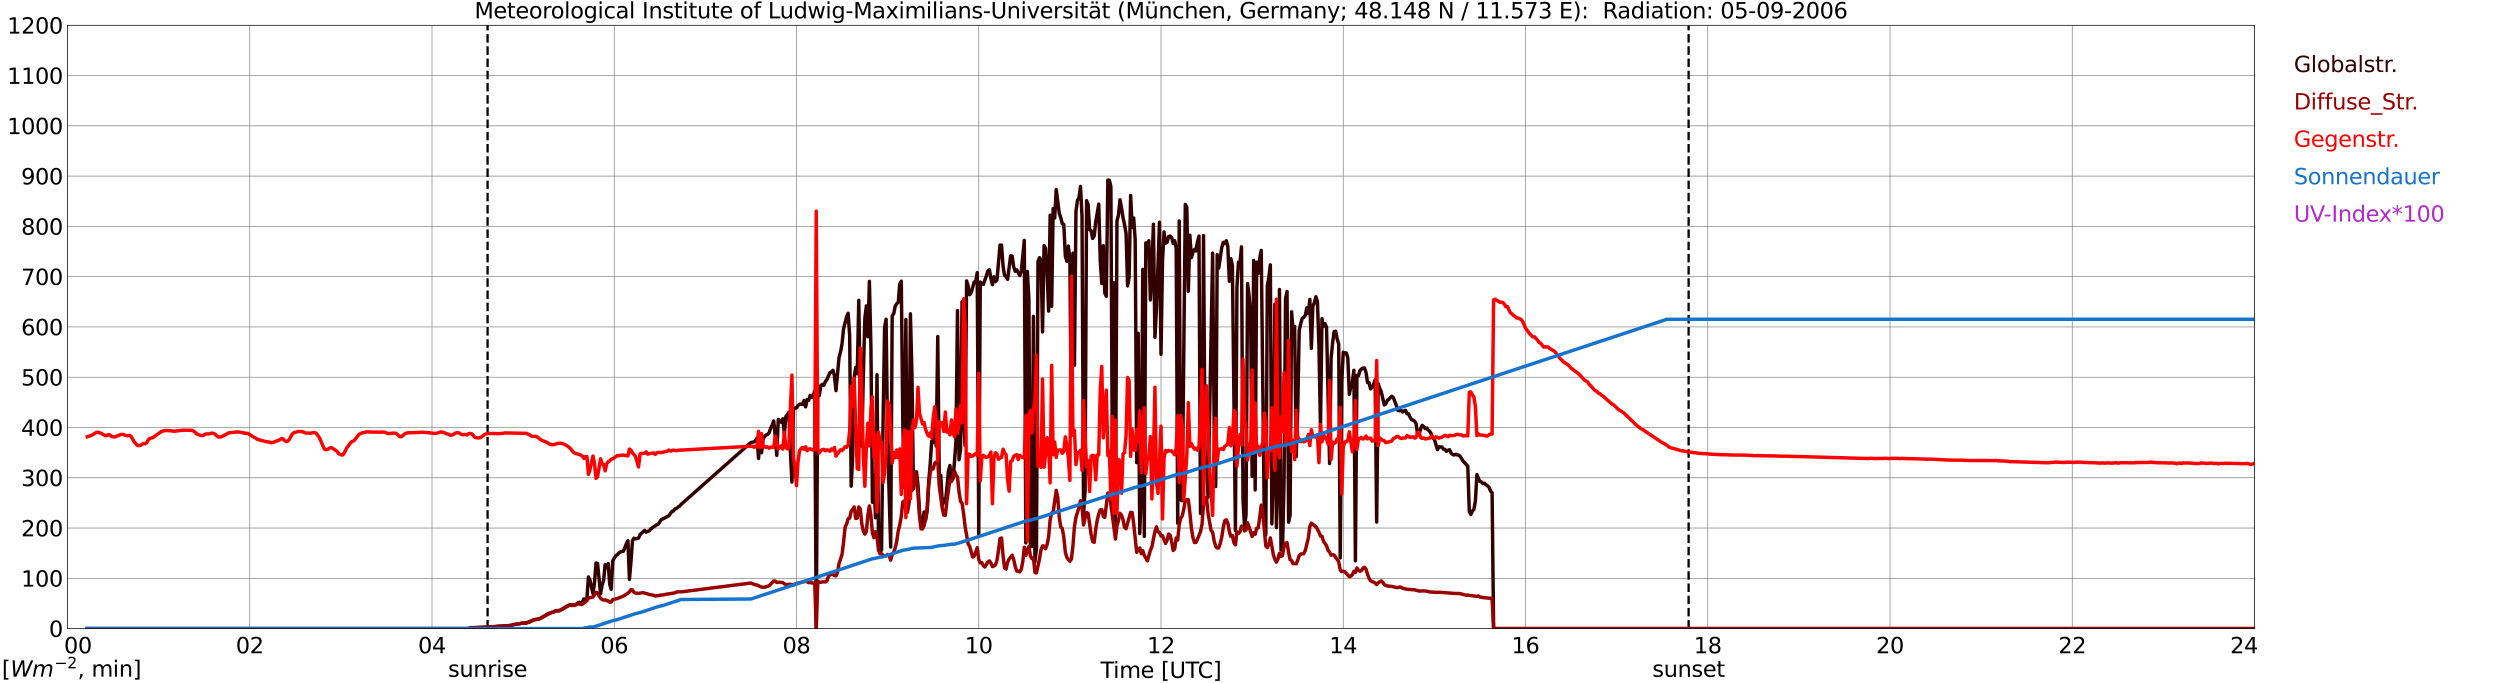 <?xml version="1.0" encoding="utf-8" standalone="no"?>
<!DOCTYPE svg PUBLIC "-//W3C//DTD SVG 1.1//EN"
  "http://www.w3.org/Graphics/SVG/1.1/DTD/svg11.dtd">
<svg xmlns:xlink="http://www.w3.org/1999/xlink" width="1085.4pt" height="296.64pt" viewBox="0 0 1085.4 296.64" xmlns="http://www.w3.org/2000/svg" version="1.1">
 <defs>
  <style type="text/css">*{stroke-linejoin: round; stroke-linecap: butt}</style>
 </defs>
 <g id="figure_1">
  <g id="patch_1">
   <path d="M 0 296.64 
L 1085.4 296.64 
L 1085.4 0 
L 0 0 
z
" style="fill: #ffffff"/>
  </g>
  <g id="axes_1">
   <g id="patch_2">
    <path d="M 29.306 272.909 
L 978.814 272.909 
L 978.814 10.976 
L 29.306 10.976 
z
" style="fill: #ffffff"/>
   </g>
   <g id="patch_3">
    <path d="M 978.814 272.909 
L 978.814 272.909 
L 978.814 10.976 
L 978.814 10.976 
z
" clip-path="url(#pf7cddd8fe9)" style="fill: #d3d3d3; opacity: 0.25; stroke: #d3d3d3; stroke-linejoin: miter"/>
   </g>
   <g id="matplotlib.axis_1">
    <g id="xtick_1">
     <g id="line2d_1">
      <path d="M 29.306 272.909 
L 29.306 10.976 
" clip-path="url(#pf7cddd8fe9)" style="fill: none; stroke: #808080; stroke-width: 0.3; stroke-linecap: square"/>
     </g>
     <g id="line2d_2"/>
     <g id="text_1">
      <!--    00 -->
      <g transform="translate(18.733 283.627) scale(0.095 -0.095)">
       <defs>
        <path id="DejaVuSans-20" transform="scale(0.016)"/>
        <path id="DejaVuSans-30" d="M 2034 4250 
Q 1547 4250 1301 3770 
Q 1056 3291 1056 2328 
Q 1056 1369 1301 889 
Q 1547 409 2034 409 
Q 2525 409 2770 889 
Q 3016 1369 3016 2328 
Q 3016 3291 2770 3770 
Q 2525 4250 2034 4250 
z
M 2034 4750 
Q 2819 4750 3233 4129 
Q 3647 3509 3647 2328 
Q 3647 1150 3233 529 
Q 2819 -91 2034 -91 
Q 1250 -91 836 529 
Q 422 1150 422 2328 
Q 422 3509 836 4129 
Q 1250 4750 2034 4750 
z
" transform="scale(0.016)"/>
       </defs>
       <use xlink:href="#DejaVuSans-20"/>
       <use xlink:href="#DejaVuSans-20" transform="translate(31.787 0)"/>
       <use xlink:href="#DejaVuSans-20" transform="translate(63.574 0)"/>
       <use xlink:href="#DejaVuSans-30" transform="translate(95.361 0)"/>
       <use xlink:href="#DejaVuSans-30" transform="translate(158.984 0)"/>
      </g>
     </g>
    </g>
    <g id="xtick_2">
     <g id="line2d_3">
      <path d="M 108.431 272.909 
L 108.431 10.976 
" clip-path="url(#pf7cddd8fe9)" style="fill: none; stroke: #808080; stroke-width: 0.3; stroke-linecap: square"/>
     </g>
     <g id="line2d_4"/>
     <g id="text_2">
      <!-- 02 -->
      <g transform="translate(102.387 283.627) scale(0.095 -0.095)">
       <defs>
        <path id="DejaVuSans-32" d="M 1228 531 
L 3431 531 
L 3431 0 
L 469 0 
L 469 531 
Q 828 903 1448 1529 
Q 2069 2156 2228 2338 
Q 2531 2678 2651 2914 
Q 2772 3150 2772 3378 
Q 2772 3750 2511 3984 
Q 2250 4219 1831 4219 
Q 1534 4219 1204 4116 
Q 875 4013 500 3803 
L 500 4441 
Q 881 4594 1212 4672 
Q 1544 4750 1819 4750 
Q 2544 4750 2975 4387 
Q 3406 4025 3406 3419 
Q 3406 3131 3298 2873 
Q 3191 2616 2906 2266 
Q 2828 2175 2409 1742 
Q 1991 1309 1228 531 
z
" transform="scale(0.016)"/>
       </defs>
       <use xlink:href="#DejaVuSans-30"/>
       <use xlink:href="#DejaVuSans-32" transform="translate(63.623 0)"/>
      </g>
     </g>
    </g>
    <g id="xtick_3">
     <g id="line2d_5">
      <path d="M 187.557 272.909 
L 187.557 10.976 
" clip-path="url(#pf7cddd8fe9)" style="fill: none; stroke: #808080; stroke-width: 0.3; stroke-linecap: square"/>
     </g>
     <g id="line2d_6"/>
     <g id="text_3">
      <!-- 04 -->
      <g transform="translate(181.513 283.627) scale(0.095 -0.095)">
       <defs>
        <path id="DejaVuSans-34" d="M 2419 4116 
L 825 1625 
L 2419 1625 
L 2419 4116 
z
M 2253 4666 
L 3047 4666 
L 3047 1625 
L 3713 1625 
L 3713 1100 
L 3047 1100 
L 3047 0 
L 2419 0 
L 2419 1100 
L 313 1100 
L 313 1709 
L 2253 4666 
z
" transform="scale(0.016)"/>
       </defs>
       <use xlink:href="#DejaVuSans-30"/>
       <use xlink:href="#DejaVuSans-34" transform="translate(63.623 0)"/>
      </g>
     </g>
    </g>
    <g id="xtick_4">
     <g id="line2d_7">
      <path d="M 266.683 272.909 
L 266.683 10.976 
" clip-path="url(#pf7cddd8fe9)" style="fill: none; stroke: #808080; stroke-width: 0.3; stroke-linecap: square"/>
     </g>
     <g id="line2d_8"/>
     <g id="text_4">
      <!-- 06 -->
      <g transform="translate(260.638 283.627) scale(0.095 -0.095)">
       <defs>
        <path id="DejaVuSans-36" d="M 2113 2584 
Q 1688 2584 1439 2293 
Q 1191 2003 1191 1497 
Q 1191 994 1439 701 
Q 1688 409 2113 409 
Q 2538 409 2786 701 
Q 3034 994 3034 1497 
Q 3034 2003 2786 2293 
Q 2538 2584 2113 2584 
z
M 3366 4563 
L 3366 3988 
Q 3128 4100 2886 4159 
Q 2644 4219 2406 4219 
Q 1781 4219 1451 3797 
Q 1122 3375 1075 2522 
Q 1259 2794 1537 2939 
Q 1816 3084 2150 3084 
Q 2853 3084 3261 2657 
Q 3669 2231 3669 1497 
Q 3669 778 3244 343 
Q 2819 -91 2113 -91 
Q 1303 -91 875 529 
Q 447 1150 447 2328 
Q 447 3434 972 4092 
Q 1497 4750 2381 4750 
Q 2619 4750 2861 4703 
Q 3103 4656 3366 4563 
z
" transform="scale(0.016)"/>
       </defs>
       <use xlink:href="#DejaVuSans-30"/>
       <use xlink:href="#DejaVuSans-36" transform="translate(63.623 0)"/>
      </g>
     </g>
    </g>
    <g id="xtick_5">
     <g id="line2d_9">
      <path d="M 345.808 272.909 
L 345.808 10.976 
" clip-path="url(#pf7cddd8fe9)" style="fill: none; stroke: #808080; stroke-width: 0.3; stroke-linecap: square"/>
     </g>
     <g id="line2d_10"/>
     <g id="text_5">
      <!-- 08 -->
      <g transform="translate(339.764 283.627) scale(0.095 -0.095)">
       <defs>
        <path id="DejaVuSans-38" d="M 2034 2216 
Q 1584 2216 1326 1975 
Q 1069 1734 1069 1313 
Q 1069 891 1326 650 
Q 1584 409 2034 409 
Q 2484 409 2743 651 
Q 3003 894 3003 1313 
Q 3003 1734 2745 1975 
Q 2488 2216 2034 2216 
z
M 1403 2484 
Q 997 2584 770 2862 
Q 544 3141 544 3541 
Q 544 4100 942 4425 
Q 1341 4750 2034 4750 
Q 2731 4750 3128 4425 
Q 3525 4100 3525 3541 
Q 3525 3141 3298 2862 
Q 3072 2584 2669 2484 
Q 3125 2378 3379 2068 
Q 3634 1759 3634 1313 
Q 3634 634 3220 271 
Q 2806 -91 2034 -91 
Q 1263 -91 848 271 
Q 434 634 434 1313 
Q 434 1759 690 2068 
Q 947 2378 1403 2484 
z
M 1172 3481 
Q 1172 3119 1398 2916 
Q 1625 2713 2034 2713 
Q 2441 2713 2670 2916 
Q 2900 3119 2900 3481 
Q 2900 3844 2670 4047 
Q 2441 4250 2034 4250 
Q 1625 4250 1398 4047 
Q 1172 3844 1172 3481 
z
" transform="scale(0.016)"/>
       </defs>
       <use xlink:href="#DejaVuSans-30"/>
       <use xlink:href="#DejaVuSans-38" transform="translate(63.623 0)"/>
      </g>
     </g>
    </g>
    <g id="xtick_6">
     <g id="line2d_11">
      <path d="M 424.934 272.909 
L 424.934 10.976 
" clip-path="url(#pf7cddd8fe9)" style="fill: none; stroke: #808080; stroke-width: 0.3; stroke-linecap: square"/>
     </g>
     <g id="line2d_12"/>
     <g id="text_6">
      <!-- 10 -->
      <g transform="translate(418.89 283.627) scale(0.095 -0.095)">
       <defs>
        <path id="DejaVuSans-31" d="M 794 531 
L 1825 531 
L 1825 4091 
L 703 3866 
L 703 4441 
L 1819 4666 
L 2450 4666 
L 2450 531 
L 3481 531 
L 3481 0 
L 794 0 
L 794 531 
z
" transform="scale(0.016)"/>
       </defs>
       <use xlink:href="#DejaVuSans-31"/>
       <use xlink:href="#DejaVuSans-30" transform="translate(63.623 0)"/>
      </g>
     </g>
    </g>
    <g id="xtick_7">
     <g id="line2d_13">
      <path d="M 504.06 272.909 
L 504.06 10.976 
" clip-path="url(#pf7cddd8fe9)" style="fill: none; stroke: #808080; stroke-width: 0.3; stroke-linecap: square"/>
     </g>
     <g id="line2d_14"/>
     <g id="text_7">
      <!-- 12 -->
      <g transform="translate(498.015 283.627) scale(0.095 -0.095)">
       <use xlink:href="#DejaVuSans-31"/>
       <use xlink:href="#DejaVuSans-32" transform="translate(63.623 0)"/>
      </g>
     </g>
    </g>
    <g id="xtick_8">
     <g id="line2d_15">
      <path d="M 583.185 272.909 
L 583.185 10.976 
" clip-path="url(#pf7cddd8fe9)" style="fill: none; stroke: #808080; stroke-width: 0.3; stroke-linecap: square"/>
     </g>
     <g id="line2d_16"/>
     <g id="text_8">
      <!-- 14 -->
      <g transform="translate(577.141 283.627) scale(0.095 -0.095)">
       <use xlink:href="#DejaVuSans-31"/>
       <use xlink:href="#DejaVuSans-34" transform="translate(63.623 0)"/>
      </g>
     </g>
    </g>
    <g id="xtick_9">
     <g id="line2d_17">
      <path d="M 662.311 272.909 
L 662.311 10.976 
" clip-path="url(#pf7cddd8fe9)" style="fill: none; stroke: #808080; stroke-width: 0.3; stroke-linecap: square"/>
     </g>
     <g id="line2d_18"/>
     <g id="text_9">
      <!-- 16 -->
      <g transform="translate(656.267 283.627) scale(0.095 -0.095)">
       <use xlink:href="#DejaVuSans-31"/>
       <use xlink:href="#DejaVuSans-36" transform="translate(63.623 0)"/>
      </g>
     </g>
    </g>
    <g id="xtick_10">
     <g id="line2d_19">
      <path d="M 741.437 272.909 
L 741.437 10.976 
" clip-path="url(#pf7cddd8fe9)" style="fill: none; stroke: #808080; stroke-width: 0.3; stroke-linecap: square"/>
     </g>
     <g id="line2d_20"/>
     <g id="text_10">
      <!-- 18 -->
      <g transform="translate(735.392 283.627) scale(0.095 -0.095)">
       <use xlink:href="#DejaVuSans-31"/>
       <use xlink:href="#DejaVuSans-38" transform="translate(63.623 0)"/>
      </g>
     </g>
    </g>
    <g id="xtick_11">
     <g id="line2d_21">
      <path d="M 820.562 272.909 
L 820.562 10.976 
" clip-path="url(#pf7cddd8fe9)" style="fill: none; stroke: #808080; stroke-width: 0.3; stroke-linecap: square"/>
     </g>
     <g id="line2d_22"/>
     <g id="text_11">
      <!-- 20 -->
      <g transform="translate(814.518 283.627) scale(0.095 -0.095)">
       <use xlink:href="#DejaVuSans-32"/>
       <use xlink:href="#DejaVuSans-30" transform="translate(63.623 0)"/>
      </g>
     </g>
    </g>
    <g id="xtick_12">
     <g id="line2d_23">
      <path d="M 899.688 272.909 
L 899.688 10.976 
" clip-path="url(#pf7cddd8fe9)" style="fill: none; stroke: #808080; stroke-width: 0.3; stroke-linecap: square"/>
     </g>
     <g id="line2d_24"/>
     <g id="text_12">
      <!-- 22 -->
      <g transform="translate(893.644 283.627) scale(0.095 -0.095)">
       <use xlink:href="#DejaVuSans-32"/>
       <use xlink:href="#DejaVuSans-32" transform="translate(63.623 0)"/>
      </g>
     </g>
    </g>
    <g id="xtick_13">
     <g id="line2d_25">
      <path d="M 978.814 272.909 
L 978.814 10.976 
" clip-path="url(#pf7cddd8fe9)" style="fill: none; stroke: #808080; stroke-width: 0.3; stroke-linecap: square"/>
     </g>
     <g id="line2d_26"/>
     <g id="text_13">
      <!-- 24    -->
      <g transform="translate(968.241 283.627) scale(0.095 -0.095)">
       <use xlink:href="#DejaVuSans-32"/>
       <use xlink:href="#DejaVuSans-34" transform="translate(63.623 0)"/>
       <use xlink:href="#DejaVuSans-20" transform="translate(127.246 0)"/>
       <use xlink:href="#DejaVuSans-20" transform="translate(159.033 0)"/>
       <use xlink:href="#DejaVuSans-20" transform="translate(190.82 0)"/>
      </g>
     </g>
    </g>
    <g id="text_14">
     <!-- Time [UTC] -->
     <g transform="translate(477.806 294.322) scale(0.095 -0.095)">
      <defs>
       <path id="DejaVuSans-54" d="M -19 4666 
L 3928 4666 
L 3928 4134 
L 2272 4134 
L 2272 0 
L 1638 0 
L 1638 4134 
L -19 4134 
L -19 4666 
z
" transform="scale(0.016)"/>
       <path id="DejaVuSans-69" d="M 603 3500 
L 1178 3500 
L 1178 0 
L 603 0 
L 603 3500 
z
M 603 4863 
L 1178 4863 
L 1178 4134 
L 603 4134 
L 603 4863 
z
" transform="scale(0.016)"/>
       <path id="DejaVuSans-6d" d="M 3328 2828 
Q 3544 3216 3844 3400 
Q 4144 3584 4550 3584 
Q 5097 3584 5394 3201 
Q 5691 2819 5691 2113 
L 5691 0 
L 5113 0 
L 5113 2094 
Q 5113 2597 4934 2840 
Q 4756 3084 4391 3084 
Q 3944 3084 3684 2787 
Q 3425 2491 3425 1978 
L 3425 0 
L 2847 0 
L 2847 2094 
Q 2847 2600 2669 2842 
Q 2491 3084 2119 3084 
Q 1678 3084 1418 2786 
Q 1159 2488 1159 1978 
L 1159 0 
L 581 0 
L 581 3500 
L 1159 3500 
L 1159 2956 
Q 1356 3278 1631 3431 
Q 1906 3584 2284 3584 
Q 2666 3584 2933 3390 
Q 3200 3197 3328 2828 
z
" transform="scale(0.016)"/>
       <path id="DejaVuSans-65" d="M 3597 1894 
L 3597 1613 
L 953 1613 
Q 991 1019 1311 708 
Q 1631 397 2203 397 
Q 2534 397 2845 478 
Q 3156 559 3463 722 
L 3463 178 
Q 3153 47 2828 -22 
Q 2503 -91 2169 -91 
Q 1331 -91 842 396 
Q 353 884 353 1716 
Q 353 2575 817 3079 
Q 1281 3584 2069 3584 
Q 2775 3584 3186 3129 
Q 3597 2675 3597 1894 
z
M 3022 2063 
Q 3016 2534 2758 2815 
Q 2500 3097 2075 3097 
Q 1594 3097 1305 2825 
Q 1016 2553 972 2059 
L 3022 2063 
z
" transform="scale(0.016)"/>
       <path id="DejaVuSans-5b" d="M 550 4863 
L 1875 4863 
L 1875 4416 
L 1125 4416 
L 1125 -397 
L 1875 -397 
L 1875 -844 
L 550 -844 
L 550 4863 
z
" transform="scale(0.016)"/>
       <path id="DejaVuSans-55" d="M 556 4666 
L 1191 4666 
L 1191 1831 
Q 1191 1081 1462 751 
Q 1734 422 2344 422 
Q 2950 422 3222 751 
Q 3494 1081 3494 1831 
L 3494 4666 
L 4128 4666 
L 4128 1753 
Q 4128 841 3676 375 
Q 3225 -91 2344 -91 
Q 1459 -91 1007 375 
Q 556 841 556 1753 
L 556 4666 
z
" transform="scale(0.016)"/>
       <path id="DejaVuSans-43" d="M 4122 4306 
L 4122 3641 
Q 3803 3938 3442 4084 
Q 3081 4231 2675 4231 
Q 1875 4231 1450 3742 
Q 1025 3253 1025 2328 
Q 1025 1406 1450 917 
Q 1875 428 2675 428 
Q 3081 428 3442 575 
Q 3803 722 4122 1019 
L 4122 359 
Q 3791 134 3420 21 
Q 3050 -91 2638 -91 
Q 1578 -91 968 557 
Q 359 1206 359 2328 
Q 359 3453 968 4101 
Q 1578 4750 2638 4750 
Q 3056 4750 3426 4639 
Q 3797 4528 4122 4306 
z
" transform="scale(0.016)"/>
       <path id="DejaVuSans-5d" d="M 1947 4863 
L 1947 -844 
L 622 -844 
L 622 -397 
L 1369 -397 
L 1369 4416 
L 622 4416 
L 622 4863 
L 1947 4863 
z
" transform="scale(0.016)"/>
      </defs>
      <use xlink:href="#DejaVuSans-54"/>
      <use xlink:href="#DejaVuSans-69" transform="translate(57.959 0)"/>
      <use xlink:href="#DejaVuSans-6d" transform="translate(85.742 0)"/>
      <use xlink:href="#DejaVuSans-65" transform="translate(183.154 0)"/>
      <use xlink:href="#DejaVuSans-20" transform="translate(244.678 0)"/>
      <use xlink:href="#DejaVuSans-5b" transform="translate(276.465 0)"/>
      <use xlink:href="#DejaVuSans-55" transform="translate(315.479 0)"/>
      <use xlink:href="#DejaVuSans-54" transform="translate(388.672 0)"/>
      <use xlink:href="#DejaVuSans-43" transform="translate(443.881 0)"/>
      <use xlink:href="#DejaVuSans-5d" transform="translate(513.705 0)"/>
     </g>
    </g>
   </g>
   <g id="matplotlib.axis_2">
    <g id="ytick_1">
     <g id="line2d_27">
      <path d="M 29.306 272.909 
L 978.814 272.909 
" clip-path="url(#pf7cddd8fe9)" style="fill: none; stroke: #808080; stroke-width: 0.3; stroke-linecap: square"/>
     </g>
     <g id="line2d_28"/>
     <g id="text_15">
      <!-- 0 -->
      <g transform="translate(21.261 276.518) scale(0.095 -0.095)">
       <use xlink:href="#DejaVuSans-30"/>
      </g>
     </g>
    </g>
    <g id="ytick_2">
     <g id="line2d_29">
      <path d="M 29.306 251.081 
L 978.814 251.081 
" clip-path="url(#pf7cddd8fe9)" style="fill: none; stroke: #808080; stroke-width: 0.3; stroke-linecap: square"/>
     </g>
     <g id="line2d_30"/>
     <g id="text_16">
      <!-- 100 -->
      <g transform="translate(9.173 254.69) scale(0.095 -0.095)">
       <use xlink:href="#DejaVuSans-31"/>
       <use xlink:href="#DejaVuSans-30" transform="translate(63.623 0)"/>
       <use xlink:href="#DejaVuSans-30" transform="translate(127.246 0)"/>
      </g>
     </g>
    </g>
    <g id="ytick_3">
     <g id="line2d_31">
      <path d="M 29.306 229.253 
L 978.814 229.253 
" clip-path="url(#pf7cddd8fe9)" style="fill: none; stroke: #808080; stroke-width: 0.3; stroke-linecap: square"/>
     </g>
     <g id="line2d_32"/>
     <g id="text_17">
      <!-- 200 -->
      <g transform="translate(9.173 232.863) scale(0.095 -0.095)">
       <use xlink:href="#DejaVuSans-32"/>
       <use xlink:href="#DejaVuSans-30" transform="translate(63.623 0)"/>
       <use xlink:href="#DejaVuSans-30" transform="translate(127.246 0)"/>
      </g>
     </g>
    </g>
    <g id="ytick_4">
     <g id="line2d_33">
      <path d="M 29.306 207.426 
L 978.814 207.426 
" clip-path="url(#pf7cddd8fe9)" style="fill: none; stroke: #808080; stroke-width: 0.3; stroke-linecap: square"/>
     </g>
     <g id="line2d_34"/>
     <g id="text_18">
      <!-- 300 -->
      <g transform="translate(9.173 211.035) scale(0.095 -0.095)">
       <defs>
        <path id="DejaVuSans-33" d="M 2597 2516 
Q 3050 2419 3304 2112 
Q 3559 1806 3559 1356 
Q 3559 666 3084 287 
Q 2609 -91 1734 -91 
Q 1441 -91 1130 -33 
Q 819 25 488 141 
L 488 750 
Q 750 597 1062 519 
Q 1375 441 1716 441 
Q 2309 441 2620 675 
Q 2931 909 2931 1356 
Q 2931 1769 2642 2001 
Q 2353 2234 1838 2234 
L 1294 2234 
L 1294 2753 
L 1863 2753 
Q 2328 2753 2575 2939 
Q 2822 3125 2822 3475 
Q 2822 3834 2567 4026 
Q 2313 4219 1838 4219 
Q 1578 4219 1281 4162 
Q 984 4106 628 3988 
L 628 4550 
Q 988 4650 1302 4700 
Q 1616 4750 1894 4750 
Q 2613 4750 3031 4423 
Q 3450 4097 3450 3541 
Q 3450 3153 3228 2886 
Q 3006 2619 2597 2516 
z
" transform="scale(0.016)"/>
       </defs>
       <use xlink:href="#DejaVuSans-33"/>
       <use xlink:href="#DejaVuSans-30" transform="translate(63.623 0)"/>
       <use xlink:href="#DejaVuSans-30" transform="translate(127.246 0)"/>
      </g>
     </g>
    </g>
    <g id="ytick_5">
     <g id="line2d_35">
      <path d="M 29.306 185.598 
L 978.814 185.598 
" clip-path="url(#pf7cddd8fe9)" style="fill: none; stroke: #808080; stroke-width: 0.3; stroke-linecap: square"/>
     </g>
     <g id="line2d_36"/>
     <g id="text_19">
      <!-- 400 -->
      <g transform="translate(9.173 189.207) scale(0.095 -0.095)">
       <use xlink:href="#DejaVuSans-34"/>
       <use xlink:href="#DejaVuSans-30" transform="translate(63.623 0)"/>
       <use xlink:href="#DejaVuSans-30" transform="translate(127.246 0)"/>
      </g>
     </g>
    </g>
    <g id="ytick_6">
     <g id="line2d_37">
      <path d="M 29.306 163.77 
L 978.814 163.77 
" clip-path="url(#pf7cddd8fe9)" style="fill: none; stroke: #808080; stroke-width: 0.3; stroke-linecap: square"/>
     </g>
     <g id="line2d_38"/>
     <g id="text_20">
      <!-- 500 -->
      <g transform="translate(9.173 167.379) scale(0.095 -0.095)">
       <defs>
        <path id="DejaVuSans-35" d="M 691 4666 
L 3169 4666 
L 3169 4134 
L 1269 4134 
L 1269 2991 
Q 1406 3038 1543 3061 
Q 1681 3084 1819 3084 
Q 2600 3084 3056 2656 
Q 3513 2228 3513 1497 
Q 3513 744 3044 326 
Q 2575 -91 1722 -91 
Q 1428 -91 1123 -41 
Q 819 9 494 109 
L 494 744 
Q 775 591 1075 516 
Q 1375 441 1709 441 
Q 2250 441 2565 725 
Q 2881 1009 2881 1497 
Q 2881 1984 2565 2268 
Q 2250 2553 1709 2553 
Q 1456 2553 1204 2497 
Q 953 2441 691 2322 
L 691 4666 
z
" transform="scale(0.016)"/>
       </defs>
       <use xlink:href="#DejaVuSans-35"/>
       <use xlink:href="#DejaVuSans-30" transform="translate(63.623 0)"/>
       <use xlink:href="#DejaVuSans-30" transform="translate(127.246 0)"/>
      </g>
     </g>
    </g>
    <g id="ytick_7">
     <g id="line2d_39">
      <path d="M 29.306 141.942 
L 978.814 141.942 
" clip-path="url(#pf7cddd8fe9)" style="fill: none; stroke: #808080; stroke-width: 0.3; stroke-linecap: square"/>
     </g>
     <g id="line2d_40"/>
     <g id="text_21">
      <!-- 600 -->
      <g transform="translate(9.173 145.551) scale(0.095 -0.095)">
       <use xlink:href="#DejaVuSans-36"/>
       <use xlink:href="#DejaVuSans-30" transform="translate(63.623 0)"/>
       <use xlink:href="#DejaVuSans-30" transform="translate(127.246 0)"/>
      </g>
     </g>
    </g>
    <g id="ytick_8">
     <g id="line2d_41">
      <path d="M 29.306 120.114 
L 978.814 120.114 
" clip-path="url(#pf7cddd8fe9)" style="fill: none; stroke: #808080; stroke-width: 0.3; stroke-linecap: square"/>
     </g>
     <g id="line2d_42"/>
     <g id="text_22">
      <!-- 700 -->
      <g transform="translate(9.173 123.724) scale(0.095 -0.095)">
       <defs>
        <path id="DejaVuSans-37" d="M 525 4666 
L 3525 4666 
L 3525 4397 
L 1831 0 
L 1172 0 
L 2766 4134 
L 525 4134 
L 525 4666 
z
" transform="scale(0.016)"/>
       </defs>
       <use xlink:href="#DejaVuSans-37"/>
       <use xlink:href="#DejaVuSans-30" transform="translate(63.623 0)"/>
       <use xlink:href="#DejaVuSans-30" transform="translate(127.246 0)"/>
      </g>
     </g>
    </g>
    <g id="ytick_9">
     <g id="line2d_43">
      <path d="M 29.306 98.287 
L 978.814 98.287 
" clip-path="url(#pf7cddd8fe9)" style="fill: none; stroke: #808080; stroke-width: 0.3; stroke-linecap: square"/>
     </g>
     <g id="line2d_44"/>
     <g id="text_23">
      <!-- 800 -->
      <g transform="translate(9.173 101.896) scale(0.095 -0.095)">
       <use xlink:href="#DejaVuSans-38"/>
       <use xlink:href="#DejaVuSans-30" transform="translate(63.623 0)"/>
       <use xlink:href="#DejaVuSans-30" transform="translate(127.246 0)"/>
      </g>
     </g>
    </g>
    <g id="ytick_10">
     <g id="line2d_45">
      <path d="M 29.306 76.459 
L 978.814 76.459 
" clip-path="url(#pf7cddd8fe9)" style="fill: none; stroke: #808080; stroke-width: 0.3; stroke-linecap: square"/>
     </g>
     <g id="line2d_46"/>
     <g id="text_24">
      <!-- 900 -->
      <g transform="translate(9.173 80.068) scale(0.095 -0.095)">
       <defs>
        <path id="DejaVuSans-39" d="M 703 97 
L 703 672 
Q 941 559 1184 500 
Q 1428 441 1663 441 
Q 2288 441 2617 861 
Q 2947 1281 2994 2138 
Q 2813 1869 2534 1725 
Q 2256 1581 1919 1581 
Q 1219 1581 811 2004 
Q 403 2428 403 3163 
Q 403 3881 828 4315 
Q 1253 4750 1959 4750 
Q 2769 4750 3195 4129 
Q 3622 3509 3622 2328 
Q 3622 1225 3098 567 
Q 2575 -91 1691 -91 
Q 1453 -91 1209 -44 
Q 966 3 703 97 
z
M 1959 2075 
Q 2384 2075 2632 2365 
Q 2881 2656 2881 3163 
Q 2881 3666 2632 3958 
Q 2384 4250 1959 4250 
Q 1534 4250 1286 3958 
Q 1038 3666 1038 3163 
Q 1038 2656 1286 2365 
Q 1534 2075 1959 2075 
z
" transform="scale(0.016)"/>
       </defs>
       <use xlink:href="#DejaVuSans-39"/>
       <use xlink:href="#DejaVuSans-30" transform="translate(63.623 0)"/>
       <use xlink:href="#DejaVuSans-30" transform="translate(127.246 0)"/>
      </g>
     </g>
    </g>
    <g id="ytick_11">
     <g id="line2d_47">
      <path d="M 29.306 54.631 
L 978.814 54.631 
" clip-path="url(#pf7cddd8fe9)" style="fill: none; stroke: #808080; stroke-width: 0.3; stroke-linecap: square"/>
     </g>
     <g id="line2d_48"/>
     <g id="text_25">
      <!-- 1000 -->
      <g transform="translate(3.128 58.24) scale(0.095 -0.095)">
       <use xlink:href="#DejaVuSans-31"/>
       <use xlink:href="#DejaVuSans-30" transform="translate(63.623 0)"/>
       <use xlink:href="#DejaVuSans-30" transform="translate(127.246 0)"/>
       <use xlink:href="#DejaVuSans-30" transform="translate(190.869 0)"/>
      </g>
     </g>
    </g>
    <g id="ytick_12">
     <g id="line2d_49">
      <path d="M 29.306 32.803 
L 978.814 32.803 
" clip-path="url(#pf7cddd8fe9)" style="fill: none; stroke: #808080; stroke-width: 0.3; stroke-linecap: square"/>
     </g>
     <g id="line2d_50"/>
     <g id="text_26">
      <!-- 1100 -->
      <g transform="translate(3.128 36.413) scale(0.095 -0.095)">
       <use xlink:href="#DejaVuSans-31"/>
       <use xlink:href="#DejaVuSans-31" transform="translate(63.623 0)"/>
       <use xlink:href="#DejaVuSans-30" transform="translate(127.246 0)"/>
       <use xlink:href="#DejaVuSans-30" transform="translate(190.869 0)"/>
      </g>
     </g>
    </g>
    <g id="ytick_13">
     <g id="line2d_51">
      <path d="M 29.306 10.976 
L 978.814 10.976 
" clip-path="url(#pf7cddd8fe9)" style="fill: none; stroke: #808080; stroke-width: 0.3; stroke-linecap: square"/>
     </g>
     <g id="line2d_52"/>
     <g id="text_27">
      <!-- 1200 -->
      <g transform="translate(3.128 14.585) scale(0.095 -0.095)">
       <use xlink:href="#DejaVuSans-31"/>
       <use xlink:href="#DejaVuSans-32" transform="translate(63.623 0)"/>
       <use xlink:href="#DejaVuSans-30" transform="translate(127.246 0)"/>
       <use xlink:href="#DejaVuSans-30" transform="translate(190.869 0)"/>
      </g>
     </g>
    </g>
   </g>
   <g id="line2d_53">
    <path d="M 211.69 272.909 
L 211.69 10.976 
" clip-path="url(#pf7cddd8fe9)" style="fill: none; stroke-dasharray: 3.7,1.6; stroke-dashoffset: 0; stroke: #000000"/>
   </g>
   <g id="line2d_54">
    <path d="M 733.129 272.909 
L 733.129 10.976 
" clip-path="url(#pf7cddd8fe9)" style="fill: none; stroke-dasharray: 3.7,1.6; stroke-dashoffset: 0; stroke: #000000"/>
   </g>
   <g id="line2d_55">
    <path d="M 37.878 272.909 
L 203.382 272.909 
L 204.042 272.56 
L 208.657 272.354 
L 210.635 272.274 
L 221.845 271.536 
L 223.164 271.167 
L 225.142 270.881 
L 226.461 270.554 
L 228.439 270.471 
L 231.076 269.405 
L 231.736 269.078 
L 232.395 268.914 
L 233.054 268.873 
L 234.373 268.545 
L 236.351 267.48 
L 237.67 266.581 
L 238.989 266.09 
L 239.648 265.843 
L 240.308 265.721 
L 240.967 265.269 
L 241.626 265.105 
L 242.945 265.025 
L 244.264 264.328 
L 246.242 263.099 
L 247.561 262.484 
L 248.22 262.65 
L 248.88 262.689 
L 249.539 262.608 
L 250.198 262.32 
L 250.858 261.79 
L 251.517 261.502 
L 252.176 261.829 
L 252.836 261.502 
L 253.495 260.028 
L 254.155 260.478 
L 254.814 259.782 
L 255.473 250.485 
L 256.133 251.878 
L 257.451 257.734 
L 258.111 252.901 
L 258.77 244.426 
L 259.43 244.67 
L 260.748 257.734 
L 261.408 253.967 
L 262.067 252.041 
L 262.726 245.161 
L 263.386 246.473 
L 264.045 244.67 
L 264.705 253.639 
L 265.364 255.892 
L 266.023 243.483 
L 267.342 241.23 
L 268.002 240.861 
L 268.661 240.126 
L 269.32 239.632 
L 269.98 239.429 
L 270.639 239.346 
L 271.958 236.07 
L 272.617 234.76 
L 273.277 251.55 
L 273.936 243.932 
L 274.595 234.719 
L 275.255 233.654 
L 275.914 233.942 
L 277.233 233.654 
L 277.892 232.058 
L 279.211 230.869 
L 279.87 230.297 
L 280.53 231.032 
L 281.189 230.666 
L 281.849 230.502 
L 282.508 229.642 
L 285.145 227.839 
L 285.805 227.553 
L 287.124 225.586 
L 288.442 224.973 
L 290.42 223.866 
L 291.739 222.065 
L 292.399 221.86 
L 293.058 220.917 
L 293.717 220.795 
L 294.377 220.099 
L 295.036 219.771 
L 295.696 218.994 
L 326.027 192.109 
L 326.686 192.028 
L 327.346 191.823 
L 328.005 191.249 
L 328.665 190.225 
L 329.324 199.031 
L 329.983 190.88 
L 330.643 196.531 
L 331.302 190.716 
L 331.961 189.487 
L 332.621 188.833 
L 333.28 188.588 
L 333.94 187.85 
L 334.599 185.844 
L 335.258 184.533 
L 335.918 182.771 
L 336.577 189.365 
L 337.236 197.679 
L 337.896 182.116 
L 338.555 182.485 
L 339.215 183.345 
L 339.874 181.83 
L 340.533 188.669 
L 341.193 180.765 
L 341.852 180.027 
L 342.512 179.004 
L 343.171 196.573 
L 343.83 209.309 
L 344.49 177.98 
L 345.149 177.12 
L 345.808 177.081 
L 346.468 176.057 
L 347.127 175.483 
L 347.787 175.441 
L 348.446 175.605 
L 349.105 173.885 
L 349.765 176.629 
L 350.424 173.477 
L 351.083 173.804 
L 351.743 171.632 
L 352.402 172.492 
L 353.062 171.632 
L 353.721 169.626 
L 354.38 272.909 
L 355.04 167.66 
L 355.699 171.715 
L 356.359 167.415 
L 357.018 166.883 
L 357.677 167.293 
L 358.337 165.612 
L 358.996 164.835 
L 360.315 161.803 
L 360.974 161.517 
L 361.634 160.78 
L 362.293 163.196 
L 362.952 169.585 
L 364.271 155.211 
L 364.93 152.795 
L 365.59 149.191 
L 366.249 142.719 
L 367.568 137.52 
L 368.227 136.005 
L 368.887 145.71 
L 369.546 211.071 
L 370.206 197.924 
L 370.865 163.811 
L 371.524 159.511 
L 372.184 162.255 
L 372.843 130.393 
L 373.502 171.879 
L 374.162 193.707 
L 374.821 163.074 
L 375.481 138.216 
L 376.14 132.81 
L 376.799 146.201 
L 377.459 122.162 
L 378.118 150.665 
L 378.777 218.073 
L 379.437 206.36 
L 380.096 224.79 
L 380.756 162.663 
L 381.415 234.619 
L 382.074 239.779 
L 382.734 238.672 
L 383.393 183.14 
L 384.053 142.064 
L 384.712 138.624 
L 385.371 191.74 
L 386.69 237.485 
L 387.349 137.068 
L 388.009 136.208 
L 388.668 132.932 
L 389.328 131.869 
L 389.987 131.253 
L 390.646 123.269 
L 391.306 122.081 
L 391.965 183.509 
L 392.624 211.643 
L 393.284 138.707 
L 393.943 220.162 
L 394.603 209.923 
L 395.262 136.25 
L 395.921 161.967 
L 396.581 212.094 
L 397.24 206.319 
L 397.899 204.845 
L 398.559 210.66 
L 399.218 222.373 
L 399.878 228.516 
L 400.537 228.393 
L 401.196 222.292 
L 401.856 225.772 
L 402.515 221.799 
L 403.175 209.473 
L 403.834 201.691 
L 404.493 191.576 
L 405.153 192.15 
L 405.812 178.881 
L 406.471 193.665 
L 407.131 146.12 
L 407.79 206.443 
L 408.45 206.36 
L 409.109 219.343 
L 409.768 216.722 
L 410.428 218.278 
L 411.087 212.053 
L 411.746 204.682 
L 412.406 202.102 
L 413.065 208 
L 413.725 207.794 
L 414.384 200.628 
L 415.043 191.535 
L 415.703 134.857 
L 416.362 199.605 
L 417.022 195.263 
L 417.681 131.009 
L 418.34 181.381 
L 419 193.379 
L 419.659 121.957 
L 420.318 124.129 
L 420.978 127.935 
L 421.637 127.158 
L 422.956 122.448 
L 423.615 122.326 
L 424.275 118.353 
L 424.934 231.916 
L 425.593 122.448 
L 426.253 123.227 
L 426.912 123.513 
L 428.231 119.787 
L 428.89 117.617 
L 429.55 117.085 
L 430.209 120.852 
L 430.869 123.596 
L 431.528 120.197 
L 432.187 122.284 
L 432.847 121.549 
L 434.165 106.396 
L 434.825 106.437 
L 435.484 115.528 
L 436.144 119.582 
L 436.803 120.032 
L 437.462 121.26 
L 438.781 111.065 
L 439.44 111.187 
L 440.1 115.856 
L 440.759 117.781 
L 441.419 117.166 
L 442.737 119.623 
L 443.397 117.74 
L 444.716 104.39 
L 445.375 235.684 
L 446.034 117.82 
L 446.694 129.738 
L 447.353 237.157 
L 448.012 237.279 
L 448.672 137.356 
L 449.331 243.954 
L 449.991 238.1 
L 450.65 113.481 
L 451.309 111.883 
L 451.969 113.029 
L 452.628 144.112 
L 453.287 106.64 
L 453.947 107.788 
L 454.606 118.436 
L 455.266 135.062 
L 455.925 93.454 
L 456.584 133.015 
L 457.244 90.547 
L 457.903 94.641 
L 458.563 82.315 
L 459.881 92.553 
L 460.541 94.478 
L 461.2 97.099 
L 461.859 97.468 
L 462.519 111.104 
L 463.178 113.44 
L 463.838 106.845 
L 464.497 112.58 
L 465.156 186.949 
L 465.816 109.917 
L 466.475 158.568 
L 467.134 91.775 
L 467.794 87.026 
L 468.453 85.797 
L 469.113 80.923 
L 469.772 93.904 
L 470.431 223.028 
L 471.091 213.199 
L 471.75 87.107 
L 472.409 88.746 
L 473.069 99.721 
L 473.728 100.212 
L 474.388 103.528 
L 475.047 102.465 
L 475.706 96.444 
L 477.025 88.621 
L 477.685 113.071 
L 478.344 123.105 
L 479.003 106.64 
L 479.663 127.281 
L 480.322 128.632 
L 480.981 78.179 
L 481.641 78.262 
L 482.3 81.006 
L 482.96 204.928 
L 483.619 122.777 
L 484.278 229.048 
L 484.938 95.912 
L 485.597 93.373 
L 486.256 86.738 
L 486.916 90.219 
L 487.575 94.561 
L 488.235 97.59 
L 488.894 101.316 
L 489.553 124.129 
L 490.213 120.483 
L 490.872 84.854 
L 491.532 98.697 
L 492.191 94.641 
L 492.85 104.143 
L 493.51 200.873 
L 494.169 144.727 
L 494.828 231.628 
L 495.488 213.773 
L 496.147 116.96 
L 496.807 232.857 
L 497.466 105.453 
L 498.125 106.354 
L 498.785 104.512 
L 499.444 130.229 
L 500.103 116.633 
L 500.763 97.344 
L 501.422 146.447 
L 502.082 134.285 
L 503.4 96.484 
L 504.06 153.819 
L 504.719 113.154 
L 505.379 100.745 
L 506.038 105.577 
L 506.697 105.208 
L 507.357 102.709 
L 508.016 102.504 
L 508.675 103.078 
L 509.335 105.699 
L 509.994 104.471 
L 510.654 107.828 
L 511.313 227.123 
L 511.972 95.953 
L 512.632 217.049 
L 513.291 217.418 
L 514.61 88.746 
L 515.269 89.933 
L 515.929 126.462 
L 516.588 102.137 
L 517.247 111.842 
L 517.907 109.589 
L 518.566 108.279 
L 519.226 108.976 
L 519.885 105.084 
L 520.544 102.504 
L 521.204 222.947 
L 521.863 217.335 
L 522.522 102.301 
L 523.182 196.04 
L 523.841 202.348 
L 524.501 215.903 
L 526.479 109.917 
L 527.138 185.476 
L 527.797 211.234 
L 528.457 110.613 
L 529.116 116.428 
L 530.435 107.5 
L 531.094 105.208 
L 531.754 105.741 
L 532.413 104.512 
L 533.073 107.051 
L 533.732 122.12 
L 534.391 112.294 
L 535.051 115.24 
L 536.369 230.318 
L 537.029 124.783 
L 537.688 113.889 
L 538.348 114.011 
L 539.007 107.173 
L 539.666 216.844 
L 540.326 228.804 
L 540.985 223.275 
L 541.644 123.105 
L 542.304 128.468 
L 542.963 136.618 
L 543.623 206.771 
L 544.282 113.071 
L 544.941 212.708 
L 545.601 113.848 
L 546.26 118.722 
L 546.919 112.047 
L 547.579 108.729 
L 548.898 224.504 
L 549.557 232.161 
L 550.216 124.168 
L 550.876 120.483 
L 551.535 114.996 
L 552.195 227.45 
L 552.854 205.214 
L 553.513 132.072 
L 554.173 229.09 
L 554.832 209.637 
L 555.491 125.685 
L 556.151 238.794 
L 556.81 238.919 
L 557.47 209.8 
L 558.129 129.78 
L 558.788 126.545 
L 559.448 226.715 
L 560.107 223.602 
L 560.766 135.39 
L 561.426 144.317 
L 562.085 141.737 
L 562.745 198.171 
L 563.404 178.227 
L 564.063 143.416 
L 564.723 140.469 
L 565.382 138.175 
L 566.042 137.764 
L 566.701 136.865 
L 567.36 133.628 
L 568.02 136.086 
L 568.679 129.985 
L 569.338 151.28 
L 569.998 132.851 
L 570.657 131.458 
L 571.317 128.837 
L 571.976 130.926 
L 572.635 150.256 
L 573.295 185.515 
L 573.954 138.338 
L 574.613 141.696 
L 575.273 140.55 
L 575.932 142.064 
L 577.251 201.242 
L 577.91 155.456 
L 578.57 148.822 
L 579.229 143.948 
L 579.889 143.826 
L 580.548 147.185 
L 581.207 149.396 
L 581.867 242.234 
L 582.526 165.9 
L 583.185 152.917 
L 583.845 153.203 
L 584.504 153.245 
L 585.164 155.375 
L 585.823 171.224 
L 586.482 167.743 
L 587.142 165.859 
L 587.801 160.78 
L 588.46 243.463 
L 589.12 162.993 
L 589.779 163.157 
L 590.439 160.904 
L 591.098 160.208 
L 591.757 159.797 
L 592.417 159.797 
L 593.076 161.764 
L 593.736 166.103 
L 594.395 166.145 
L 595.054 168.847 
L 595.714 168.192 
L 596.373 166.841 
L 597.032 164.957 
L 597.692 226.673 
L 598.351 166.555 
L 599.011 168.603 
L 599.67 169.995 
L 600.989 175.81 
L 601.648 175.361 
L 602.307 173.804 
L 602.967 173.394 
L 603.626 172.617 
L 604.286 172.043 
L 604.945 172.656 
L 606.264 176.138 
L 606.923 178.227 
L 607.582 178.307 
L 608.242 178.104 
L 608.901 178.881 
L 609.561 178.432 
L 610.22 178.144 
L 610.879 179.619 
L 611.539 179.661 
L 612.198 181.175 
L 612.858 182.199 
L 613.517 182.404 
L 614.176 182.895 
L 614.836 184 
L 615.495 188.874 
L 616.154 188.424 
L 616.814 186.008 
L 617.473 184.655 
L 618.133 185.229 
L 618.792 186.089 
L 619.451 185.844 
L 620.111 186.744 
L 620.77 187.318 
L 621.429 188.464 
L 622.089 190.184 
L 622.748 190.716 
L 624.067 195.222 
L 624.726 194.034 
L 626.045 194.076 
L 626.705 195.016 
L 627.364 195.139 
L 628.023 195.959 
L 628.683 195.508 
L 629.342 195.263 
L 630.001 196.695 
L 630.661 197.311 
L 631.32 197.555 
L 631.98 197.228 
L 632.639 197.516 
L 633.298 197.596 
L 633.958 198.171 
L 635.276 200.259 
L 637.255 202.388 
L 637.914 222.168 
L 638.573 223.355 
L 639.233 221.882 
L 639.892 221.227 
L 640.552 217.623 
L 641.211 206.033 
L 641.87 207.753 
L 642.53 209.023 
L 643.189 209.268 
L 643.848 209.923 
L 644.508 209.8 
L 645.167 210.455 
L 645.827 210.907 
L 646.486 211.562 
L 647.145 213.24 
L 647.805 213.895 
L 648.464 272.909 
L 978.154 272.909 
L 978.154 272.909 
" clip-path="url(#pf7cddd8fe9)" style="fill: none; stroke: #330000; stroke-width: 1.5; stroke-linecap: square"/>
   </g>
   <g id="line2d_56">
    <path d="M 37.878 272.909 
L 203.382 272.909 
L 204.042 272.671 
L 208.657 272.461 
L 211.295 272.418 
L 213.273 272.25 
L 215.251 272.082 
L 215.91 271.957 
L 216.57 271.957 
L 219.867 271.748 
L 221.845 271.536 
L 223.164 271.117 
L 225.142 270.907 
L 226.461 270.613 
L 228.439 270.488 
L 229.757 270.152 
L 231.076 269.48 
L 231.736 269.187 
L 234.373 268.641 
L 238.329 266.459 
L 239.648 265.869 
L 240.308 265.745 
L 240.967 265.409 
L 241.626 265.282 
L 242.286 265.282 
L 242.945 265.156 
L 246.242 263.309 
L 247.561 262.68 
L 248.22 262.89 
L 249.539 262.848 
L 250.198 262.512 
L 250.858 262.049 
L 252.176 262.471 
L 252.836 262.303 
L 254.155 261.336 
L 254.814 260.749 
L 255.473 259.657 
L 257.451 259.197 
L 258.77 257.182 
L 259.43 257.391 
L 260.089 258.734 
L 260.748 259.699 
L 261.408 260.288 
L 262.067 260.498 
L 262.726 260.412 
L 263.386 260.79 
L 264.045 260.875 
L 264.705 261.421 
L 265.364 261.379 
L 266.023 260.329 
L 268.002 259.867 
L 269.98 259.07 
L 270.639 258.819 
L 271.958 257.937 
L 273.277 257.055 
L 273.936 255.922 
L 274.595 256.132 
L 275.255 257.223 
L 275.914 257.516 
L 277.233 257.601 
L 279.211 257.306 
L 281.189 257.852 
L 281.849 258.105 
L 283.827 258.439 
L 284.486 258.819 
L 285.145 258.651 
L 285.805 258.607 
L 287.124 258.315 
L 287.783 258.315 
L 289.102 258.02 
L 292.399 257.516 
L 293.058 257.348 
L 293.717 257.014 
L 295.036 256.929 
L 295.696 256.97 
L 326.027 253.137 
L 326.686 253.473 
L 327.346 253.641 
L 328.005 253.936 
L 328.665 253.978 
L 329.983 254.606 
L 330.643 254.901 
L 331.961 254.984 
L 332.621 254.691 
L 333.28 254.565 
L 333.94 254.272 
L 335.918 252.214 
L 336.577 252.299 
L 337.236 252.886 
L 337.896 252.76 
L 339.874 252.928 
L 340.533 253.473 
L 341.193 253.81 
L 341.852 253.81 
L 342.512 253.683 
L 343.171 253.683 
L 344.49 254.019 
L 345.149 253.6 
L 347.127 253.013 
L 348.446 252.677 
L 349.105 252.467 
L 349.765 252.423 
L 350.424 252.55 
L 351.083 252.969 
L 351.743 252.928 
L 352.402 253.096 
L 353.721 253.096 
L 354.38 272.909 
L 355.04 252.467 
L 355.699 252.718 
L 356.359 252.801 
L 357.018 252.635 
L 357.677 252.592 
L 358.337 252.677 
L 358.996 252.214 
L 359.655 250.367 
L 360.315 249.485 
L 361.634 249.361 
L 362.293 249.907 
L 362.952 249.99 
L 363.612 248.479 
L 364.271 244.701 
L 365.59 240.671 
L 366.249 235.297 
L 366.909 228.876 
L 367.568 227.49 
L 368.227 225.224 
L 368.887 224.971 
L 369.546 221.908 
L 370.206 221.236 
L 370.865 220.103 
L 371.524 225.097 
L 372.184 224.929 
L 372.843 220.103 
L 373.502 220.985 
L 374.162 227.448 
L 374.821 230.596 
L 375.481 231.899 
L 376.14 230.764 
L 376.799 223.67 
L 377.459 219.64 
L 378.118 223.964 
L 378.777 231.519 
L 379.437 233.409 
L 380.096 230.807 
L 380.756 232.99 
L 381.415 238.866 
L 382.074 240.377 
L 382.734 240.418 
L 383.393 241.132 
L 384.053 241.341 
L 384.712 241.341 
L 385.371 240.713 
L 386.031 241.176 
L 386.69 243.19 
L 387.349 240.881 
L 388.009 239.831 
L 388.668 237.858 
L 389.328 234.92 
L 389.987 230.471 
L 390.646 227.911 
L 391.306 224.091 
L 391.965 217.92 
L 392.624 217.499 
L 393.284 217.877 
L 393.943 222.454 
L 394.603 219.012 
L 395.262 212.841 
L 395.921 212.965 
L 396.581 211.287 
L 397.24 205.16 
L 397.899 207.343 
L 398.559 214.771 
L 399.218 224.215 
L 399.878 229.631 
L 400.537 229.631 
L 401.196 228.162 
L 401.856 225.139 
L 402.515 221.445 
L 403.175 211.036 
L 403.834 205.452 
L 404.493 202.933 
L 405.153 203.564 
L 405.812 201.087 
L 407.131 200.122 
L 407.79 210.994 
L 409.109 220.9 
L 409.768 223.628 
L 410.428 223.713 
L 411.087 217.626 
L 412.406 208.475 
L 413.065 209.021 
L 413.725 207.635 
L 414.384 204.488 
L 415.043 206.251 
L 415.703 207.131 
L 416.362 213.47 
L 417.022 217.626 
L 417.681 218.466 
L 418.34 222.788 
L 419 228.54 
L 420.318 236.096 
L 420.978 237.188 
L 422.297 241.846 
L 422.956 241.468 
L 424.275 237.775 
L 424.934 242.937 
L 425.593 244.365 
L 426.253 244.238 
L 426.912 245.624 
L 427.572 246.17 
L 428.89 243.987 
L 429.55 243.524 
L 430.209 244.45 
L 430.869 246.002 
L 431.528 245.707 
L 432.187 245.246 
L 432.847 243.273 
L 433.506 238.993 
L 434.165 233.828 
L 434.825 233.577 
L 435.484 241.217 
L 436.144 246.589 
L 436.803 247.052 
L 437.462 244.07 
L 438.122 242.728 
L 439.44 241.049 
L 440.1 242.896 
L 440.759 245.919 
L 441.419 247.933 
L 442.078 247.975 
L 442.737 248.311 
L 443.397 247.178 
L 444.056 243.777 
L 444.716 237.607 
L 445.375 241.176 
L 446.034 238.781 
L 446.694 237.229 
L 447.353 241.3 
L 448.012 242.559 
L 448.672 242.267 
L 449.331 248.562 
L 449.991 248.73 
L 451.309 242.645 
L 451.969 238.657 
L 452.628 237.02 
L 453.287 237.061 
L 453.947 238.235 
L 454.606 236.474 
L 455.266 233.115 
L 455.925 225.728 
L 456.584 222.705 
L 457.244 222.369 
L 458.563 212.924 
L 459.222 215.779 
L 459.881 224.51 
L 460.541 228.791 
L 461.2 229.463 
L 461.859 233.241 
L 462.519 239.748 
L 463.178 241.931 
L 463.838 242.979 
L 464.497 243.692 
L 465.156 242.728 
L 465.816 237.103 
L 466.475 228.666 
L 467.134 224.593 
L 468.453 220.228 
L 469.113 217.416 
L 469.772 220.145 
L 470.431 227.911 
L 471.091 224.929 
L 471.75 222.495 
L 472.409 222.873 
L 473.728 232.108 
L 474.388 235.088 
L 475.047 235.465 
L 475.706 229.926 
L 476.366 225.896 
L 477.025 223.124 
L 477.685 221.363 
L 478.344 221.277 
L 479.003 224.215 
L 479.663 224.637 
L 480.981 214.015 
L 481.641 214.1 
L 484.278 234.038 
L 484.938 228.413 
L 485.597 225.938 
L 486.256 222.873 
L 486.916 223.628 
L 487.575 225.601 
L 488.235 228.959 
L 488.894 229.548 
L 490.872 222.454 
L 491.532 222.537 
L 492.191 227.322 
L 493.51 239.79 
L 494.169 238.657 
L 494.828 237.943 
L 495.488 240.335 
L 496.147 239.076 
L 496.807 241.259 
L 497.466 242.182 
L 498.125 243.524 
L 499.444 238.949 
L 500.103 237.439 
L 501.422 230.764 
L 502.082 228.749 
L 502.741 230.932 
L 503.4 231.1 
L 504.06 232.696 
L 504.719 232.61 
L 506.038 235.928 
L 506.697 234.501 
L 507.357 231.855 
L 508.016 232.359 
L 508.675 235.129 
L 509.335 238.993 
L 509.994 238.362 
L 510.654 233.577 
L 511.313 234.459 
L 511.972 227.658 
L 512.632 224.888 
L 513.291 224.006 
L 513.95 221.026 
L 514.61 217.207 
L 515.269 216.912 
L 515.929 216.997 
L 516.588 222.537 
L 517.247 229.253 
L 517.907 233.283 
L 518.566 235.507 
L 519.226 235.507 
L 519.885 234.165 
L 521.204 230.849 
L 521.863 227.699 
L 522.522 219.136 
L 523.182 216.074 
L 523.841 216.408 
L 524.501 223 
L 525.819 230.386 
L 526.479 231.058 
L 527.138 234.878 
L 527.797 237.229 
L 528.457 237.901 
L 529.116 237.901 
L 529.776 235.97 
L 530.435 233.2 
L 531.094 229.002 
L 531.754 226.062 
L 532.413 225.684 
L 533.073 227.071 
L 533.732 230.764 
L 534.391 232.905 
L 535.051 232.486 
L 535.71 235.634 
L 536.369 236.557 
L 537.029 230.89 
L 537.688 231.604 
L 538.348 230.89 
L 539.007 228.413 
L 539.666 228.959 
L 540.326 230.513 
L 540.985 230.05 
L 541.644 226.988 
L 542.304 228.791 
L 543.623 232.947 
L 544.282 231.309 
L 544.941 231.982 
L 545.601 229.336 
L 546.26 229.212 
L 546.919 224.678 
L 547.579 219.304 
L 548.238 222.41 
L 549.557 237.061 
L 550.216 237.775 
L 550.876 236.43 
L 551.535 233.536 
L 552.854 240.922 
L 553.513 242.896 
L 554.173 244.07 
L 554.832 242.728 
L 555.491 240.167 
L 556.151 241.595 
L 556.81 241.176 
L 557.47 237.439 
L 558.129 235.802 
L 558.788 235.634 
L 559.448 239.79 
L 560.107 242.979 
L 560.766 243.358 
L 561.426 244.742 
L 562.085 244.574 
L 562.745 244.784 
L 563.404 243.273 
L 564.063 241.176 
L 564.723 240.586 
L 565.382 240.418 
L 566.042 240.418 
L 566.701 238.993 
L 568.02 233.619 
L 568.679 228.498 
L 569.338 227.153 
L 571.317 228.708 
L 571.976 229.758 
L 572.635 231.017 
L 573.295 232.778 
L 573.954 232.822 
L 574.613 235.005 
L 575.932 236.934 
L 576.592 238.949 
L 577.251 239.704 
L 577.91 241.049 
L 578.57 240.839 
L 579.229 241.008 
L 581.207 243.86 
L 581.867 247.471 
L 582.526 248.184 
L 583.185 247.975 
L 583.845 248.226 
L 585.823 250.367 
L 586.482 250.158 
L 587.142 249.485 
L 587.801 248.016 
L 588.46 248.562 
L 589.12 246.589 
L 589.779 247.556 
L 590.439 248.016 
L 591.098 247.68 
L 591.757 246.674 
L 592.417 246.296 
L 593.076 247.135 
L 593.736 249.361 
L 594.395 251.123 
L 595.054 252.172 
L 596.373 252.801 
L 597.032 253.054 
L 597.692 253.81 
L 598.351 253.013 
L 599.67 252.214 
L 600.329 252.801 
L 600.989 253.81 
L 601.648 254.187 
L 602.307 254.397 
L 604.286 254.606 
L 606.264 255.069 
L 606.923 255.069 
L 607.582 254.859 
L 608.242 254.942 
L 608.901 255.364 
L 610.879 255.866 
L 614.176 256.075 
L 616.154 256.621 
L 618.133 256.538 
L 619.451 256.665 
L 620.77 257.001 
L 622.089 257.084 
L 624.067 257.21 
L 624.726 257.125 
L 630.661 257.588 
L 631.98 257.671 
L 633.298 257.671 
L 633.958 257.712 
L 636.595 258.47 
L 637.255 258.343 
L 637.914 258.511 
L 639.233 258.638 
L 641.211 258.93 
L 641.87 258.721 
L 642.53 259.225 
L 644.508 259.517 
L 647.805 259.812 
L 648.464 272.909 
L 978.154 272.909 
L 978.154 272.909 
" clip-path="url(#pf7cddd8fe9)" style="fill: none; stroke: #990000; stroke-width: 1.5; stroke-linecap: square"/>
   </g>
   <g id="line2d_57">
    <path d="M 37.878 189.618 
L 39.856 188.948 
L 41.834 187.757 
L 42.493 187.656 
L 43.812 188.071 
L 45.79 189.191 
L 46.45 189.053 
L 47.109 188.704 
L 47.768 188.863 
L 48.428 189.529 
L 49.747 189.741 
L 52.384 188.658 
L 53.043 188.595 
L 53.703 188.704 
L 55.022 189.197 
L 56.34 189.044 
L 57 189.605 
L 58.319 191.915 
L 59.637 193.368 
L 60.297 193.46 
L 60.956 193.382 
L 62.275 192.554 
L 62.934 192.637 
L 63.594 192.356 
L 64.253 191.164 
L 64.912 190.406 
L 65.572 190.162 
L 66.231 190.105 
L 68.209 188.636 
L 70.187 187.303 
L 71.506 186.931 
L 72.825 186.91 
L 74.803 187.075 
L 75.462 187.246 
L 79.419 186.783 
L 82.716 186.798 
L 83.375 186.875 
L 84.034 187.143 
L 84.694 187.634 
L 85.353 188.376 
L 86.672 188.878 
L 87.331 189.088 
L 87.991 189.145 
L 89.309 188.394 
L 90.628 188.409 
L 91.947 188.04 
L 92.606 188.125 
L 93.266 188.418 
L 93.925 189.088 
L 94.584 189.599 
L 95.244 189.752 
L 95.903 189.682 
L 97.222 189.101 
L 99.2 187.964 
L 100.519 187.789 
L 103.156 187.519 
L 104.475 187.684 
L 105.135 187.863 
L 105.794 187.898 
L 106.453 188.136 
L 107.113 188.115 
L 107.772 188.241 
L 109.75 189.551 
L 111.069 190.256 
L 111.728 190.745 
L 115.685 191.779 
L 117.003 191.91 
L 117.663 192.236 
L 118.982 191.923 
L 120.3 191.391 
L 120.96 191.186 
L 122.278 190.406 
L 122.938 190.579 
L 123.597 191.334 
L 124.257 191.736 
L 124.916 191.515 
L 125.575 190.826 
L 126.894 188.433 
L 127.553 187.883 
L 129.532 187.329 
L 130.85 187.355 
L 131.51 187.468 
L 132.829 188.056 
L 134.147 188.008 
L 134.807 188.13 
L 136.125 187.796 
L 136.785 187.842 
L 137.444 188.274 
L 138.763 190.186 
L 140.741 194.811 
L 141.4 195.25 
L 142.06 195.193 
L 143.379 194.429 
L 144.038 194.414 
L 146.016 195.706 
L 147.335 197.158 
L 148.654 197.592 
L 149.313 196.966 
L 150.632 194.283 
L 151.291 193.561 
L 151.951 192.552 
L 152.61 191.795 
L 153.269 191.572 
L 153.929 191.024 
L 155.907 188.549 
L 157.226 187.951 
L 159.204 187.471 
L 162.501 187.634 
L 163.16 187.564 
L 164.479 187.656 
L 166.457 187.573 
L 167.116 187.68 
L 168.435 188.263 
L 171.073 188.001 
L 171.732 188.104 
L 172.391 188.459 
L 173.051 189.129 
L 173.71 189.616 
L 174.37 189.549 
L 175.688 188.39 
L 176.348 188.08 
L 177.007 187.905 
L 181.623 187.778 
L 182.941 187.652 
L 184.92 187.785 
L 186.238 187.874 
L 188.876 188.202 
L 190.195 187.964 
L 190.854 187.676 
L 191.513 187.538 
L 192.173 187.621 
L 194.151 188.381 
L 194.81 188.518 
L 195.47 188.972 
L 196.129 188.955 
L 196.788 188.547 
L 198.107 187.914 
L 198.767 187.829 
L 199.426 188.036 
L 200.085 188.472 
L 200.745 188.737 
L 201.404 188.61 
L 202.063 188.662 
L 202.723 188.859 
L 203.382 188.307 
L 204.042 188.191 
L 204.701 188.285 
L 205.36 188.892 
L 206.02 189.743 
L 206.679 190.046 
L 207.998 190.153 
L 208.657 189.961 
L 210.635 188.503 
L 211.954 188.193 
L 213.932 188.191 
L 216.57 188.278 
L 218.548 188.108 
L 219.207 187.953 
L 228.439 188.139 
L 229.757 188.658 
L 230.417 189.154 
L 231.076 189.463 
L 231.736 189.487 
L 232.395 189.383 
L 233.054 189.623 
L 233.714 190.072 
L 234.373 190.666 
L 235.692 191.404 
L 236.351 191.561 
L 237.67 192.192 
L 238.329 192.705 
L 239.648 193.102 
L 240.308 193.063 
L 242.286 192.471 
L 243.604 192.454 
L 244.264 192.578 
L 246.242 193.578 
L 247.561 194.617 
L 248.88 196.224 
L 249.539 196.736 
L 252.176 197.546 
L 252.836 198.035 
L 253.495 199.061 
L 254.155 198.199 
L 254.814 198.229 
L 255.473 205.974 
L 256.133 203.927 
L 257.451 197.992 
L 258.111 201.174 
L 258.77 207.674 
L 259.43 206.991 
L 260.748 199.179 
L 261.408 201.484 
L 262.067 201.591 
L 262.726 204.409 
L 263.386 201.438 
L 264.045 200.432 
L 264.705 200.118 
L 265.364 199.367 
L 266.023 199.203 
L 268.002 197.782 
L 268.661 197.891 
L 269.32 197.66 
L 270.639 197.568 
L 272.617 197.944 
L 273.277 194.977 
L 273.936 195.368 
L 274.595 196.695 
L 275.255 197.345 
L 275.914 198.229 
L 277.233 202.735 
L 277.892 197.044 
L 278.552 196.865 
L 279.211 196.902 
L 279.87 196.741 
L 280.53 196.178 
L 281.189 197.182 
L 281.849 196.959 
L 283.827 196.634 
L 284.486 197.289 
L 285.145 196.571 
L 285.805 196.403 
L 287.124 196.536 
L 287.783 196.252 
L 288.442 196.217 
L 289.102 195.97 
L 289.761 195.89 
L 290.42 195.396 
L 291.08 195.85 
L 292.399 195.401 
L 293.717 195.728 
L 294.377 195.473 
L 295.696 195.418 
L 326.686 193.694 
L 327.346 194.178 
L 328.005 193.807 
L 328.665 194.082 
L 329.324 187.287 
L 329.983 194.329 
L 330.643 188.285 
L 331.302 194.067 
L 331.961 193.774 
L 332.621 194.276 
L 333.28 194.015 
L 333.94 194.58 
L 334.599 194.093 
L 335.258 194.252 
L 335.918 194.25 
L 336.577 189.389 
L 337.236 191.557 
L 337.896 194.938 
L 339.215 193.563 
L 339.874 194.99 
L 340.533 187.641 
L 341.193 194.242 
L 341.852 194.888 
L 342.512 194.451 
L 343.171 176.947 
L 343.83 162.875 
L 344.49 198.775 
L 345.149 202.619 
L 345.808 210.831 
L 346.468 200.532 
L 347.127 195.66 
L 347.787 194.809 
L 348.446 194.237 
L 349.105 195.051 
L 349.765 193.991 
L 350.424 195.676 
L 351.083 195.012 
L 351.743 194.84 
L 352.402 195.176 
L 353.062 195.37 
L 353.721 195.326 
L 354.38 91.673 
L 355.04 195.222 
L 355.699 196.66 
L 356.359 195.649 
L 357.018 195.257 
L 357.677 195.078 
L 358.337 195.706 
L 358.996 195.307 
L 359.655 195.492 
L 360.315 195.898 
L 360.974 194.907 
L 361.634 195.425 
L 362.293 194.272 
L 362.952 198.035 
L 363.612 197.014 
L 364.93 195.265 
L 365.59 195.619 
L 366.249 194.859 
L 366.909 193.921 
L 367.568 194.194 
L 368.227 193.185 
L 368.887 187.185 
L 369.546 167.756 
L 370.206 176.38 
L 370.865 164.252 
L 371.524 186.329 
L 372.184 203.555 
L 372.843 203.833 
L 373.502 151.151 
L 374.162 172.062 
L 374.821 197.926 
L 375.481 211.125 
L 376.14 194.222 
L 376.799 183.727 
L 377.459 193.617 
L 378.118 177.587 
L 378.777 172.324 
L 379.437 198.435 
L 380.096 188.918 
L 380.756 222.24 
L 381.415 187.693 
L 382.074 191.541 
L 382.734 192.159 
L 383.393 209.506 
L 384.053 205.389 
L 384.712 196.894 
L 385.371 174.169 
L 386.031 175.849 
L 386.69 185.386 
L 387.349 201.056 
L 388.009 196.442 
L 388.668 198.638 
L 389.328 195.39 
L 389.987 198.723 
L 390.646 194.89 
L 391.306 214.635 
L 391.965 195.518 
L 392.624 186.65 
L 393.284 224.75 
L 393.943 187.178 
L 394.603 187.346 
L 395.262 216.53 
L 395.921 187.75 
L 396.581 182.254 
L 397.24 185.622 
L 397.899 182.642 
L 398.559 168.144 
L 399.218 179.429 
L 400.537 184.041 
L 401.196 183.489 
L 401.856 186.46 
L 402.515 188.189 
L 403.175 189.361 
L 403.834 187.973 
L 404.493 190.164 
L 405.153 181.337 
L 405.812 176.585 
L 406.471 182.138 
L 407.131 200.054 
L 407.79 183.127 
L 408.45 184.445 
L 409.109 183.446 
L 409.768 187.305 
L 410.428 178.866 
L 411.087 187.591 
L 411.746 186.698 
L 412.406 188.8 
L 413.065 182.317 
L 413.725 187.85 
L 414.384 189.57 
L 415.043 177.607 
L 415.703 188.156 
L 416.362 184.371 
L 417.022 175.996 
L 417.681 183.548 
L 418.34 129.721 
L 419 140.96 
L 419.659 218.676 
L 420.318 197.16 
L 420.978 197.214 
L 421.637 198.197 
L 422.297 197.989 
L 423.615 196.915 
L 424.275 197.837 
L 424.934 162.078 
L 425.593 208.814 
L 426.253 198.834 
L 426.912 197.675 
L 427.572 198.269 
L 428.231 198.618 
L 428.89 198.245 
L 429.55 197.695 
L 430.209 196.278 
L 430.869 218.719 
L 431.528 198.856 
L 432.187 196.531 
L 432.847 197.171 
L 433.506 199.397 
L 434.165 198.784 
L 434.825 198.62 
L 435.484 195.021 
L 436.144 196.588 
L 436.803 197.348 
L 437.462 208.281 
L 438.122 213.256 
L 438.781 200.373 
L 439.44 199.96 
L 440.1 198.129 
L 440.759 197.625 
L 441.419 197.407 
L 442.078 199.537 
L 442.737 197.636 
L 443.397 198.354 
L 444.056 198.607 
L 444.716 198.71 
L 445.375 180.401 
L 446.034 234.887 
L 446.694 180.283 
L 447.353 178.242 
L 448.012 188.045 
L 448.672 177.716 
L 449.331 173.828 
L 449.991 154.135 
L 450.65 202.477 
L 451.309 198.585 
L 451.969 202.874 
L 452.628 164.573 
L 453.287 202.82 
L 453.947 197.699 
L 454.606 190.033 
L 455.266 192.96 
L 455.925 209.637 
L 456.584 158.614 
L 457.244 197.431 
L 457.903 191.969 
L 458.563 198.609 
L 459.222 195.388 
L 459.881 195.431 
L 460.541 195.329 
L 461.2 196.839 
L 461.859 195.997 
L 462.519 189.666 
L 463.178 193.347 
L 463.838 198.78 
L 464.497 208.55 
L 465.156 119.885 
L 465.816 188.966 
L 466.475 186.809 
L 467.134 201.713 
L 467.794 196.536 
L 468.453 196.459 
L 469.113 195.521 
L 469.772 204.228 
L 470.431 173.95 
L 471.75 202.641 
L 472.409 199.934 
L 473.069 213.395 
L 473.728 198.044 
L 474.388 197.699 
L 475.047 197.865 
L 475.706 208.349 
L 476.366 197.566 
L 477.025 197.518 
L 477.685 169.074 
L 478.344 159.108 
L 479.003 190.094 
L 480.322 169.412 
L 480.981 197.765 
L 481.641 195.833 
L 482.3 216.665 
L 482.96 180.811 
L 483.619 222.842 
L 484.278 182.393 
L 484.938 222.856 
L 485.597 199.485 
L 486.256 200.074 
L 486.916 214.144 
L 487.575 197.066 
L 488.235 196.512 
L 488.894 189.042 
L 489.553 163.894 
L 490.213 165.152 
L 490.872 198.118 
L 491.532 186.277 
L 492.191 195.337 
L 492.85 195.54 
L 493.51 186.541 
L 494.169 191.782 
L 494.828 178.464 
L 495.488 205.112 
L 496.147 188.892 
L 496.807 176.976 
L 497.466 205.629 
L 498.125 199.515 
L 498.785 198.906 
L 499.444 189.542 
L 500.103 216.646 
L 500.763 199.323 
L 501.422 168.149 
L 502.082 209.571 
L 502.741 214.196 
L 504.06 185.028 
L 504.719 225.313 
L 505.379 198.758 
L 506.038 195.564 
L 506.697 196.178 
L 507.357 195.56 
L 508.016 195.857 
L 508.675 195.721 
L 509.994 197.461 
L 510.654 194.593 
L 511.313 180.56 
L 511.972 209.475 
L 512.632 180.449 
L 513.291 184.683 
L 513.95 216.907 
L 515.269 197.861 
L 515.929 174.819 
L 516.588 193.79 
L 517.247 192.574 
L 517.907 193.96 
L 518.566 194.997 
L 519.226 194.639 
L 519.885 195.47 
L 520.544 193.873 
L 521.204 181.453 
L 521.863 160.378 
L 522.522 218.846 
L 523.182 177.225 
L 523.841 167.428 
L 524.501 182.166 
L 525.16 205.701 
L 525.819 213.38 
L 526.479 223.757 
L 527.138 188.501 
L 527.797 181.56 
L 528.457 200.305 
L 529.116 194.971 
L 529.776 195.102 
L 530.435 194.737 
L 531.094 195.206 
L 531.754 193.746 
L 533.073 192.797 
L 533.732 185.631 
L 534.391 193.576 
L 535.051 192.559 
L 535.71 178.318 
L 536.369 178.785 
L 537.029 202.401 
L 537.688 194.482 
L 538.348 188.621 
L 539.007 193.111 
L 539.666 155.943 
L 540.326 182.265 
L 540.985 186.405 
L 541.644 199.679 
L 542.304 192.855 
L 542.963 196.542 
L 543.623 160.631 
L 544.282 196.418 
L 544.941 175.018 
L 545.601 195.977 
L 546.26 193.733 
L 546.919 197.69 
L 547.579 194.397 
L 548.238 192 
L 548.898 179.388 
L 549.557 183.382 
L 550.216 207.476 
L 550.876 195.337 
L 551.535 195.715 
L 552.195 176.963 
L 553.513 204.123 
L 554.173 129.935 
L 554.832 191.795 
L 555.491 198.797 
L 556.151 181.051 
L 556.81 187.329 
L 557.47 161.83 
L 558.129 193.561 
L 558.788 192.624 
L 559.448 147.781 
L 560.107 186.34 
L 560.766 196.073 
L 561.426 191.221 
L 562.085 199.546 
L 562.745 178.159 
L 563.404 189.69 
L 564.723 191.768 
L 565.382 191.101 
L 566.042 191.827 
L 567.36 191.168 
L 568.02 188.647 
L 568.679 193.443 
L 569.338 186.589 
L 569.998 189.627 
L 570.657 189.629 
L 571.317 189.802 
L 571.976 188.713 
L 572.635 200.858 
L 573.295 184.297 
L 573.954 191.854 
L 574.613 188.599 
L 575.273 190.107 
L 575.932 190.596 
L 576.592 192.827 
L 577.251 165.219 
L 577.91 199.487 
L 578.57 191.965 
L 579.229 192.532 
L 579.889 192.102 
L 580.548 190.518 
L 581.207 191.264 
L 581.867 176.867 
L 582.526 214.458 
L 583.185 194.211 
L 583.845 191.906 
L 584.504 191.744 
L 585.164 191.225 
L 585.823 187.466 
L 587.142 196.173 
L 587.801 191.552 
L 588.46 173.911 
L 589.12 195.119 
L 589.779 190.505 
L 590.439 190.411 
L 591.098 189.902 
L 591.757 190.627 
L 592.417 190.286 
L 593.076 189.335 
L 593.736 190.553 
L 594.395 190.258 
L 595.054 190.214 
L 595.714 191.498 
L 596.373 191.341 
L 597.032 191.395 
L 597.692 156.517 
L 598.351 193.39 
L 599.011 190.125 
L 600.329 191.194 
L 600.989 191.328 
L 601.648 192.212 
L 602.307 191.926 
L 602.967 191.88 
L 604.286 191.428 
L 604.945 190.356 
L 605.604 190.164 
L 606.264 189.564 
L 606.923 189.437 
L 607.582 190.064 
L 608.242 190.371 
L 609.561 190.123 
L 610.22 190.173 
L 610.879 189.121 
L 611.539 189.47 
L 612.198 189.965 
L 612.858 189.704 
L 613.517 189.649 
L 614.176 190.243 
L 614.836 189.815 
L 615.495 187.711 
L 616.154 187.805 
L 616.814 189.998 
L 617.473 190.319 
L 618.133 190.112 
L 618.792 190.601 
L 620.77 190.186 
L 621.429 189.245 
L 622.748 190.26 
L 623.408 189.664 
L 624.067 189.843 
L 624.726 190.251 
L 625.386 189.935 
L 626.045 189.808 
L 627.364 189.023 
L 628.023 189.263 
L 628.683 189.623 
L 629.342 188.975 
L 630.001 189.145 
L 631.32 189.081 
L 632.639 188.534 
L 633.958 188.804 
L 634.617 188.791 
L 635.276 189.3 
L 635.936 189.149 
L 636.595 189.119 
L 637.255 189.276 
L 637.914 170.349 
L 638.573 170.131 
L 639.233 171.458 
L 639.892 172.313 
L 640.552 176.43 
L 641.211 189.136 
L 641.87 188.392 
L 642.53 188.863 
L 643.848 188.929 
L 644.508 189.018 
L 645.167 189.293 
L 645.827 189.308 
L 646.486 188.728 
L 647.145 188.4 
L 647.805 188.466 
L 648.464 130.223 
L 649.123 129.909 
L 649.783 130.387 
L 650.442 130.675 
L 651.102 131.242 
L 651.761 131.177 
L 652.42 131.308 
L 653.08 131.969 
L 653.739 133.137 
L 654.399 132.984 
L 655.717 135.756 
L 656.377 136.232 
L 657.036 136.92 
L 657.695 137.302 
L 658.355 138.029 
L 659.014 138.057 
L 659.674 138.404 
L 660.333 138.581 
L 660.992 139.443 
L 661.652 140.812 
L 662.311 142.468 
L 664.289 145.107 
L 665.608 146.332 
L 666.267 146.238 
L 667.586 147.772 
L 668.246 148.7 
L 668.905 149.006 
L 670.224 150.737 
L 670.883 150.455 
L 671.542 150.713 
L 672.202 150.641 
L 672.861 151.309 
L 674.839 152.498 
L 675.499 153.212 
L 677.477 155.807 
L 678.136 156.333 
L 678.796 157.152 
L 680.774 158.352 
L 682.092 159.797 
L 685.389 162.297 
L 686.708 163.689 
L 688.027 165.082 
L 689.346 165.855 
L 690.005 166.939 
L 690.664 167.535 
L 691.983 169.039 
L 692.643 169.692 
L 693.302 169.904 
L 693.961 170.705 
L 694.621 170.923 
L 695.28 171.587 
L 695.939 171.938 
L 697.918 173.719 
L 699.896 175.417 
L 700.555 175.753 
L 702.533 177.646 
L 703.193 178.159 
L 703.852 178.499 
L 705.171 179.421 
L 705.83 180.171 
L 706.49 180.684 
L 710.446 184.576 
L 712.424 186.117 
L 713.083 186.421 
L 721.655 192.179 
L 722.974 192.855 
L 724.952 194.29 
L 726.93 194.835 
L 728.909 195.346 
L 729.568 195.61 
L 731.546 195.918 
L 732.205 196.103 
L 736.821 196.704 
L 738.14 196.878 
L 738.799 196.843 
L 739.459 196.985 
L 740.118 196.926 
L 742.756 197.173 
L 744.734 197.278 
L 746.052 197.369 
L 748.031 197.411 
L 750.009 197.463 
L 751.987 197.544 
L 757.921 197.603 
L 761.878 197.834 
L 763.196 197.804 
L 774.406 198.066 
L 775.725 198.059 
L 777.703 198.162 
L 779.021 198.151 
L 811.331 199.083 
L 811.99 198.945 
L 813.969 199.079 
L 819.244 198.983 
L 819.903 199.081 
L 821.881 198.983 
L 823.859 198.987 
L 824.519 199.124 
L 825.837 199.015 
L 827.816 199.109 
L 831.772 199.183 
L 833.75 199.238 
L 834.409 199.332 
L 835.069 199.26 
L 836.388 199.358 
L 838.366 199.321 
L 844.959 199.707 
L 848.256 199.766 
L 849.575 199.786 
L 852.213 199.79 
L 852.872 199.891 
L 854.85 199.936 
L 866.06 199.965 
L 866.719 199.941 
L 868.038 200.118 
L 869.357 200.124 
L 871.335 200.24 
L 871.994 200.292 
L 872.653 200.458 
L 873.972 200.441 
L 889.138 200.919 
L 892.435 200.639 
L 896.391 200.786 
L 897.71 200.602 
L 898.369 200.762 
L 899.029 200.655 
L 900.347 200.82 
L 901.007 200.635 
L 903.644 200.657 
L 904.304 200.779 
L 905.622 200.801 
L 906.282 200.796 
L 906.941 200.91 
L 908.26 200.851 
L 910.898 201.002 
L 911.557 201.102 
L 912.876 200.943 
L 913.535 201.102 
L 914.854 200.949 
L 915.513 200.943 
L 916.832 201.122 
L 918.151 200.923 
L 918.81 200.879 
L 919.469 201.115 
L 920.788 200.877 
L 926.723 200.945 
L 927.382 200.783 
L 928.041 200.84 
L 929.36 200.766 
L 932.657 200.812 
L 933.316 200.639 
L 937.273 200.943 
L 937.932 200.84 
L 938.592 200.949 
L 940.57 200.93 
L 941.229 201.063 
L 941.888 201.052 
L 942.548 200.923 
L 944.526 201.159 
L 945.185 201.377 
L 945.845 201.065 
L 946.504 201.028 
L 947.163 201.285 
L 947.823 200.991 
L 949.142 201.021 
L 949.801 200.949 
L 951.12 201.093 
L 951.779 201.063 
L 952.438 201.224 
L 953.757 201.205 
L 954.417 201.314 
L 955.076 201.093 
L 955.735 201.023 
L 956.395 201.087 
L 957.054 201.034 
L 957.714 201.209 
L 959.032 201.115 
L 960.351 201.045 
L 961.01 201.235 
L 962.329 201.154 
L 962.989 201.388 
L 964.307 201.17 
L 964.967 201.24 
L 966.285 201.095 
L 966.945 201.189 
L 968.264 201.17 
L 973.539 201.292 
L 974.857 201.318 
L 975.517 201.192 
L 976.176 201.272 
L 976.836 201.624 
L 977.495 201.6 
L 978.154 201.37 
L 978.154 201.37 
" clip-path="url(#pf7cddd8fe9)" style="fill: none; stroke: #ff0000; stroke-width: 1.5; stroke-linecap: square"/>
   </g>
   <g id="line2d_58">
    <path d="M 37.878 272.909 
L 252.836 272.909 
L 254.155 272.553 
L 254.814 272.553 
L 256.133 272.208 
L 257.451 272.208 
L 258.77 271.857 
L 266.023 269.453 
L 268.002 269.017 
L 275.914 266.398 
L 277.892 265.959 
L 285.805 263.34 
L 287.783 262.903 
L 295.696 260.281 
L 326.027 260.063 
L 378.777 242.594 
L 380.096 242.37 
L 382.074 241.881 
L 382.734 241.881 
L 384.712 241.28 
L 391.965 238.892 
L 394.603 238.489 
L 395.921 238.059 
L 397.24 237.965 
L 404.493 237.672 
L 405.812 237.332 
L 407.79 236.939 
L 409.109 236.81 
L 409.768 236.801 
L 413.065 236.262 
L 414.384 236.262 
L 417.022 235.524 
L 445.375 226.206 
L 446.034 226.138 
L 447.353 225.794 
L 448.672 225.444 
L 449.331 225.239 
L 449.991 225.158 
L 470.431 218.477 
L 471.091 218.442 
L 483.619 214.382 
L 485.597 213.965 
L 492.85 211.564 
L 493.51 211.483 
L 494.828 211.095 
L 495.488 211.066 
L 510.654 206.068 
L 513.95 205.509 
L 520.544 203.324 
L 521.204 203.267 
L 524.501 202.381 
L 525.16 202.344 
L 527.138 201.731 
L 528.457 201.399 
L 539.666 197.743 
L 540.985 197.732 
L 546.26 196.001 
L 548.898 195.185 
L 549.557 195.185 
L 551.535 194.586 
L 554.173 193.774 
L 556.81 193.351 
L 558.129 193.272 
L 559.448 192.842 
L 560.107 192.781 
L 723.633 138.633 
L 732.205 138.624 
L 978.154 138.624 
L 978.154 138.624 
" clip-path="url(#pf7cddd8fe9)" style="fill: none; stroke: #1773cc; stroke-width: 1.5; stroke-linecap: square"/>
   </g>
   <g id="line2d_59">
    <path d="M 0 0 
" clip-path="url(#pf7cddd8fe9)" style="fill: none; stroke: #b02bcc; stroke-width: 1.5; stroke-linecap: square"/>
   </g>
   <g id="patch_4">
    <path d="M 29.306 272.909 
L 29.306 10.976 
" style="fill: none; stroke: #000000; stroke-width: 0.3; stroke-linejoin: miter; stroke-linecap: square"/>
   </g>
   <g id="patch_5">
    <path d="M 978.814 272.909 
L 978.814 10.976 
" style="fill: none; stroke: #000000; stroke-width: 0.3; stroke-linejoin: miter; stroke-linecap: square"/>
   </g>
   <g id="patch_6">
    <path d="M 29.306 272.909 
L 978.814 272.909 
" style="fill: none; stroke: #000000; stroke-width: 0.3; stroke-linejoin: miter; stroke-linecap: square"/>
   </g>
   <g id="patch_7">
    <path d="M 29.306 10.976 
L 978.814 10.976 
" style="fill: none; stroke: #000000; stroke-width: 0.3; stroke-linejoin: miter; stroke-linecap: square"/>
   </g>
   <g id="text_28">
    <!-- sunrise -->
    <g transform="translate(194.526 293.863) scale(0.095 -0.095)">
     <defs>
      <path id="DejaVuSans-73" d="M 2834 3397 
L 2834 2853 
Q 2591 2978 2328 3040 
Q 2066 3103 1784 3103 
Q 1356 3103 1142 2972 
Q 928 2841 928 2578 
Q 928 2378 1081 2264 
Q 1234 2150 1697 2047 
L 1894 2003 
Q 2506 1872 2764 1633 
Q 3022 1394 3022 966 
Q 3022 478 2636 193 
Q 2250 -91 1575 -91 
Q 1294 -91 989 -36 
Q 684 19 347 128 
L 347 722 
Q 666 556 975 473 
Q 1284 391 1588 391 
Q 1994 391 2212 530 
Q 2431 669 2431 922 
Q 2431 1156 2273 1281 
Q 2116 1406 1581 1522 
L 1381 1569 
Q 847 1681 609 1914 
Q 372 2147 372 2553 
Q 372 3047 722 3315 
Q 1072 3584 1716 3584 
Q 2034 3584 2315 3537 
Q 2597 3491 2834 3397 
z
" transform="scale(0.016)"/>
      <path id="DejaVuSans-75" d="M 544 1381 
L 544 3500 
L 1119 3500 
L 1119 1403 
Q 1119 906 1312 657 
Q 1506 409 1894 409 
Q 2359 409 2629 706 
Q 2900 1003 2900 1516 
L 2900 3500 
L 3475 3500 
L 3475 0 
L 2900 0 
L 2900 538 
Q 2691 219 2414 64 
Q 2138 -91 1772 -91 
Q 1169 -91 856 284 
Q 544 659 544 1381 
z
M 1991 3584 
L 1991 3584 
z
" transform="scale(0.016)"/>
      <path id="DejaVuSans-6e" d="M 3513 2113 
L 3513 0 
L 2938 0 
L 2938 2094 
Q 2938 2591 2744 2837 
Q 2550 3084 2163 3084 
Q 1697 3084 1428 2787 
Q 1159 2491 1159 1978 
L 1159 0 
L 581 0 
L 581 3500 
L 1159 3500 
L 1159 2956 
Q 1366 3272 1645 3428 
Q 1925 3584 2291 3584 
Q 2894 3584 3203 3211 
Q 3513 2838 3513 2113 
z
" transform="scale(0.016)"/>
      <path id="DejaVuSans-72" d="M 2631 2963 
Q 2534 3019 2420 3045 
Q 2306 3072 2169 3072 
Q 1681 3072 1420 2755 
Q 1159 2438 1159 1844 
L 1159 0 
L 581 0 
L 581 3500 
L 1159 3500 
L 1159 2956 
Q 1341 3275 1631 3429 
Q 1922 3584 2338 3584 
Q 2397 3584 2469 3576 
Q 2541 3569 2628 3553 
L 2631 2963 
z
" transform="scale(0.016)"/>
     </defs>
     <use xlink:href="#DejaVuSans-73"/>
     <use xlink:href="#DejaVuSans-75" transform="translate(52.1 0)"/>
     <use xlink:href="#DejaVuSans-6e" transform="translate(115.479 0)"/>
     <use xlink:href="#DejaVuSans-72" transform="translate(178.857 0)"/>
     <use xlink:href="#DejaVuSans-69" transform="translate(219.971 0)"/>
     <use xlink:href="#DejaVuSans-73" transform="translate(247.754 0)"/>
     <use xlink:href="#DejaVuSans-65" transform="translate(299.854 0)"/>
    </g>
   </g>
   <g id="text_29">
    <!-- sunset -->
    <g transform="translate(717.374 293.863) scale(0.095 -0.095)">
     <defs>
      <path id="DejaVuSans-74" d="M 1172 4494 
L 1172 3500 
L 2356 3500 
L 2356 3053 
L 1172 3053 
L 1172 1153 
Q 1172 725 1289 603 
Q 1406 481 1766 481 
L 2356 481 
L 2356 0 
L 1766 0 
Q 1100 0 847 248 
Q 594 497 594 1153 
L 594 3053 
L 172 3053 
L 172 3500 
L 594 3500 
L 594 4494 
L 1172 4494 
z
" transform="scale(0.016)"/>
     </defs>
     <use xlink:href="#DejaVuSans-73"/>
     <use xlink:href="#DejaVuSans-75" transform="translate(52.1 0)"/>
     <use xlink:href="#DejaVuSans-6e" transform="translate(115.479 0)"/>
     <use xlink:href="#DejaVuSans-73" transform="translate(178.857 0)"/>
     <use xlink:href="#DejaVuSans-65" transform="translate(230.957 0)"/>
     <use xlink:href="#DejaVuSans-74" transform="translate(292.48 0)"/>
    </g>
   </g>
   <g id="text_30">
    <!-- [$Wm^{-2}$, min] -->
    <g transform="translate(0.821 293.863) scale(0.095 -0.095)">
     <defs>
      <path id="DejaVuSans-Oblique-57" d="M 616 4666 
L 1228 4666 
L 1453 697 
L 3213 4666 
L 3916 4666 
L 4147 697 
L 5888 4666 
L 6528 4666 
L 4453 0 
L 3659 0 
L 3444 3891 
L 1697 0 
L 903 0 
L 616 4666 
z
" transform="scale(0.016)"/>
      <path id="DejaVuSans-Oblique-6d" d="M 5747 2113 
L 5338 0 
L 4763 0 
L 5166 2094 
Q 5191 2228 5203 2325 
Q 5216 2422 5216 2491 
Q 5216 2772 5059 2928 
Q 4903 3084 4622 3084 
Q 4203 3084 3875 2770 
Q 3547 2456 3450 1953 
L 3066 0 
L 2491 0 
L 2900 2094 
Q 2925 2209 2937 2307 
Q 2950 2406 2950 2484 
Q 2950 2769 2794 2926 
Q 2638 3084 2363 3084 
Q 1938 3084 1609 2770 
Q 1281 2456 1184 1953 
L 800 0 
L 225 0 
L 909 3500 
L 1484 3500 
L 1375 2956 
Q 1609 3263 1923 3423 
Q 2238 3584 2597 3584 
Q 2978 3584 3223 3384 
Q 3469 3184 3519 2828 
Q 3781 3197 4126 3390 
Q 4472 3584 4856 3584 
Q 5306 3584 5551 3325 
Q 5797 3066 5797 2591 
Q 5797 2488 5784 2364 
Q 5772 2241 5747 2113 
z
" transform="scale(0.016)"/>
      <path id="DejaVuSans-2212" d="M 678 2272 
L 4684 2272 
L 4684 1741 
L 678 1741 
L 678 2272 
z
" transform="scale(0.016)"/>
      <path id="DejaVuSans-2c" d="M 750 794 
L 1409 794 
L 1409 256 
L 897 -744 
L 494 -744 
L 750 256 
L 750 794 
z
" transform="scale(0.016)"/>
     </defs>
     <use xlink:href="#DejaVuSans-5b" transform="translate(0 0.766)"/>
     <use xlink:href="#DejaVuSans-Oblique-57" transform="translate(39.014 0.766)"/>
     <use xlink:href="#DejaVuSans-Oblique-6d" transform="translate(137.891 0.766)"/>
     <use xlink:href="#DejaVuSans-2212" transform="translate(239.953 39.047) scale(0.7)"/>
     <use xlink:href="#DejaVuSans-32" transform="translate(298.605 39.047) scale(0.7)"/>
     <use xlink:href="#DejaVuSans-2c" transform="translate(345.875 0.766)"/>
     <use xlink:href="#DejaVuSans-20" transform="translate(377.663 0.766)"/>
     <use xlink:href="#DejaVuSans-6d" transform="translate(409.45 0.766)"/>
     <use xlink:href="#DejaVuSans-69" transform="translate(506.862 0.766)"/>
     <use xlink:href="#DejaVuSans-6e" transform="translate(534.645 0.766)"/>
     <use xlink:href="#DejaVuSans-5d" transform="translate(598.024 0.766)"/>
    </g>
   </g>
   <g id="text_31">
    <!-- Globalstr. -->
    <g style="fill: #330000" transform="translate(995.905 31.291) scale(0.095 -0.095)">
     <defs>
      <path id="DejaVuSans-47" d="M 3809 666 
L 3809 1919 
L 2778 1919 
L 2778 2438 
L 4434 2438 
L 4434 434 
Q 4069 175 3628 42 
Q 3188 -91 2688 -91 
Q 1594 -91 976 548 
Q 359 1188 359 2328 
Q 359 3472 976 4111 
Q 1594 4750 2688 4750 
Q 3144 4750 3555 4637 
Q 3966 4525 4313 4306 
L 4313 3634 
Q 3963 3931 3569 4081 
Q 3175 4231 2741 4231 
Q 1884 4231 1454 3753 
Q 1025 3275 1025 2328 
Q 1025 1384 1454 906 
Q 1884 428 2741 428 
Q 3075 428 3337 486 
Q 3600 544 3809 666 
z
" transform="scale(0.016)"/>
      <path id="DejaVuSans-6c" d="M 603 4863 
L 1178 4863 
L 1178 0 
L 603 0 
L 603 4863 
z
" transform="scale(0.016)"/>
      <path id="DejaVuSans-6f" d="M 1959 3097 
Q 1497 3097 1228 2736 
Q 959 2375 959 1747 
Q 959 1119 1226 758 
Q 1494 397 1959 397 
Q 2419 397 2687 759 
Q 2956 1122 2956 1747 
Q 2956 2369 2687 2733 
Q 2419 3097 1959 3097 
z
M 1959 3584 
Q 2709 3584 3137 3096 
Q 3566 2609 3566 1747 
Q 3566 888 3137 398 
Q 2709 -91 1959 -91 
Q 1206 -91 779 398 
Q 353 888 353 1747 
Q 353 2609 779 3096 
Q 1206 3584 1959 3584 
z
" transform="scale(0.016)"/>
      <path id="DejaVuSans-62" d="M 3116 1747 
Q 3116 2381 2855 2742 
Q 2594 3103 2138 3103 
Q 1681 3103 1420 2742 
Q 1159 2381 1159 1747 
Q 1159 1113 1420 752 
Q 1681 391 2138 391 
Q 2594 391 2855 752 
Q 3116 1113 3116 1747 
z
M 1159 2969 
Q 1341 3281 1617 3432 
Q 1894 3584 2278 3584 
Q 2916 3584 3314 3078 
Q 3713 2572 3713 1747 
Q 3713 922 3314 415 
Q 2916 -91 2278 -91 
Q 1894 -91 1617 61 
Q 1341 213 1159 525 
L 1159 0 
L 581 0 
L 581 4863 
L 1159 4863 
L 1159 2969 
z
" transform="scale(0.016)"/>
      <path id="DejaVuSans-61" d="M 2194 1759 
Q 1497 1759 1228 1600 
Q 959 1441 959 1056 
Q 959 750 1161 570 
Q 1363 391 1709 391 
Q 2188 391 2477 730 
Q 2766 1069 2766 1631 
L 2766 1759 
L 2194 1759 
z
M 3341 1997 
L 3341 0 
L 2766 0 
L 2766 531 
Q 2569 213 2275 61 
Q 1981 -91 1556 -91 
Q 1019 -91 701 211 
Q 384 513 384 1019 
Q 384 1609 779 1909 
Q 1175 2209 1959 2209 
L 2766 2209 
L 2766 2266 
Q 2766 2663 2505 2880 
Q 2244 3097 1772 3097 
Q 1472 3097 1187 3025 
Q 903 2953 641 2809 
L 641 3341 
Q 956 3463 1253 3523 
Q 1550 3584 1831 3584 
Q 2591 3584 2966 3190 
Q 3341 2797 3341 1997 
z
" transform="scale(0.016)"/>
      <path id="DejaVuSans-2e" d="M 684 794 
L 1344 794 
L 1344 0 
L 684 0 
L 684 794 
z
" transform="scale(0.016)"/>
     </defs>
     <use xlink:href="#DejaVuSans-47"/>
     <use xlink:href="#DejaVuSans-6c" transform="translate(77.49 0)"/>
     <use xlink:href="#DejaVuSans-6f" transform="translate(105.273 0)"/>
     <use xlink:href="#DejaVuSans-62" transform="translate(166.455 0)"/>
     <use xlink:href="#DejaVuSans-61" transform="translate(229.932 0)"/>
     <use xlink:href="#DejaVuSans-6c" transform="translate(291.211 0)"/>
     <use xlink:href="#DejaVuSans-73" transform="translate(318.994 0)"/>
     <use xlink:href="#DejaVuSans-74" transform="translate(371.094 0)"/>
     <use xlink:href="#DejaVuSans-72" transform="translate(410.303 0)"/>
     <use xlink:href="#DejaVuSans-2e" transform="translate(442.291 0)"/>
    </g>
   </g>
   <g id="text_32">
    <!-- Diffuse_Str. -->
    <g style="fill: #990000" transform="translate(995.905 47.531) scale(0.095 -0.095)">
     <defs>
      <path id="DejaVuSans-44" d="M 1259 4147 
L 1259 519 
L 2022 519 
Q 2988 519 3436 956 
Q 3884 1394 3884 2338 
Q 3884 3275 3436 3711 
Q 2988 4147 2022 4147 
L 1259 4147 
z
M 628 4666 
L 1925 4666 
Q 3281 4666 3915 4102 
Q 4550 3538 4550 2338 
Q 4550 1131 3912 565 
Q 3275 0 1925 0 
L 628 0 
L 628 4666 
z
" transform="scale(0.016)"/>
      <path id="DejaVuSans-66" d="M 2375 4863 
L 2375 4384 
L 1825 4384 
Q 1516 4384 1395 4259 
Q 1275 4134 1275 3809 
L 1275 3500 
L 2222 3500 
L 2222 3053 
L 1275 3053 
L 1275 0 
L 697 0 
L 697 3053 
L 147 3053 
L 147 3500 
L 697 3500 
L 697 3744 
Q 697 4328 969 4595 
Q 1241 4863 1831 4863 
L 2375 4863 
z
" transform="scale(0.016)"/>
      <path id="DejaVuSans-5f" d="M 3263 -1063 
L 3263 -1509 
L -63 -1509 
L -63 -1063 
L 3263 -1063 
z
" transform="scale(0.016)"/>
      <path id="DejaVuSans-53" d="M 3425 4513 
L 3425 3897 
Q 3066 4069 2747 4153 
Q 2428 4238 2131 4238 
Q 1616 4238 1336 4038 
Q 1056 3838 1056 3469 
Q 1056 3159 1242 3001 
Q 1428 2844 1947 2747 
L 2328 2669 
Q 3034 2534 3370 2195 
Q 3706 1856 3706 1288 
Q 3706 609 3251 259 
Q 2797 -91 1919 -91 
Q 1588 -91 1214 -16 
Q 841 59 441 206 
L 441 856 
Q 825 641 1194 531 
Q 1563 422 1919 422 
Q 2459 422 2753 634 
Q 3047 847 3047 1241 
Q 3047 1584 2836 1778 
Q 2625 1972 2144 2069 
L 1759 2144 
Q 1053 2284 737 2584 
Q 422 2884 422 3419 
Q 422 4038 858 4394 
Q 1294 4750 2059 4750 
Q 2388 4750 2728 4690 
Q 3069 4631 3425 4513 
z
" transform="scale(0.016)"/>
     </defs>
     <use xlink:href="#DejaVuSans-44"/>
     <use xlink:href="#DejaVuSans-69" transform="translate(77.002 0)"/>
     <use xlink:href="#DejaVuSans-66" transform="translate(104.785 0)"/>
     <use xlink:href="#DejaVuSans-66" transform="translate(139.99 0)"/>
     <use xlink:href="#DejaVuSans-75" transform="translate(175.195 0)"/>
     <use xlink:href="#DejaVuSans-73" transform="translate(238.574 0)"/>
     <use xlink:href="#DejaVuSans-65" transform="translate(290.674 0)"/>
     <use xlink:href="#DejaVuSans-5f" transform="translate(352.197 0)"/>
     <use xlink:href="#DejaVuSans-53" transform="translate(402.197 0)"/>
     <use xlink:href="#DejaVuSans-74" transform="translate(465.674 0)"/>
     <use xlink:href="#DejaVuSans-72" transform="translate(504.883 0)"/>
     <use xlink:href="#DejaVuSans-2e" transform="translate(536.871 0)"/>
    </g>
   </g>
   <g id="text_33">
    <!-- Gegenstr. -->
    <g style="fill: #ff0000" transform="translate(995.905 63.771) scale(0.095 -0.095)">
     <defs>
      <path id="DejaVuSans-67" d="M 2906 1791 
Q 2906 2416 2648 2759 
Q 2391 3103 1925 3103 
Q 1463 3103 1205 2759 
Q 947 2416 947 1791 
Q 947 1169 1205 825 
Q 1463 481 1925 481 
Q 2391 481 2648 825 
Q 2906 1169 2906 1791 
z
M 3481 434 
Q 3481 -459 3084 -895 
Q 2688 -1331 1869 -1331 
Q 1566 -1331 1297 -1286 
Q 1028 -1241 775 -1147 
L 775 -588 
Q 1028 -725 1275 -790 
Q 1522 -856 1778 -856 
Q 2344 -856 2625 -561 
Q 2906 -266 2906 331 
L 2906 616 
Q 2728 306 2450 153 
Q 2172 0 1784 0 
Q 1141 0 747 490 
Q 353 981 353 1791 
Q 353 2603 747 3093 
Q 1141 3584 1784 3584 
Q 2172 3584 2450 3431 
Q 2728 3278 2906 2969 
L 2906 3500 
L 3481 3500 
L 3481 434 
z
" transform="scale(0.016)"/>
     </defs>
     <use xlink:href="#DejaVuSans-47"/>
     <use xlink:href="#DejaVuSans-65" transform="translate(77.49 0)"/>
     <use xlink:href="#DejaVuSans-67" transform="translate(139.014 0)"/>
     <use xlink:href="#DejaVuSans-65" transform="translate(202.49 0)"/>
     <use xlink:href="#DejaVuSans-6e" transform="translate(264.014 0)"/>
     <use xlink:href="#DejaVuSans-73" transform="translate(327.393 0)"/>
     <use xlink:href="#DejaVuSans-74" transform="translate(379.492 0)"/>
     <use xlink:href="#DejaVuSans-72" transform="translate(418.701 0)"/>
     <use xlink:href="#DejaVuSans-2e" transform="translate(450.689 0)"/>
    </g>
   </g>
   <g id="text_34">
    <!-- Sonnendauer -->
    <g style="fill: #1773cc" transform="translate(995.905 80.01) scale(0.095 -0.095)">
     <defs>
      <path id="DejaVuSans-64" d="M 2906 2969 
L 2906 4863 
L 3481 4863 
L 3481 0 
L 2906 0 
L 2906 525 
Q 2725 213 2448 61 
Q 2172 -91 1784 -91 
Q 1150 -91 751 415 
Q 353 922 353 1747 
Q 353 2572 751 3078 
Q 1150 3584 1784 3584 
Q 2172 3584 2448 3432 
Q 2725 3281 2906 2969 
z
M 947 1747 
Q 947 1113 1208 752 
Q 1469 391 1925 391 
Q 2381 391 2643 752 
Q 2906 1113 2906 1747 
Q 2906 2381 2643 2742 
Q 2381 3103 1925 3103 
Q 1469 3103 1208 2742 
Q 947 2381 947 1747 
z
" transform="scale(0.016)"/>
     </defs>
     <use xlink:href="#DejaVuSans-53"/>
     <use xlink:href="#DejaVuSans-6f" transform="translate(63.477 0)"/>
     <use xlink:href="#DejaVuSans-6e" transform="translate(124.658 0)"/>
     <use xlink:href="#DejaVuSans-6e" transform="translate(188.037 0)"/>
     <use xlink:href="#DejaVuSans-65" transform="translate(251.416 0)"/>
     <use xlink:href="#DejaVuSans-6e" transform="translate(312.939 0)"/>
     <use xlink:href="#DejaVuSans-64" transform="translate(376.318 0)"/>
     <use xlink:href="#DejaVuSans-61" transform="translate(439.795 0)"/>
     <use xlink:href="#DejaVuSans-75" transform="translate(501.074 0)"/>
     <use xlink:href="#DejaVuSans-65" transform="translate(564.453 0)"/>
     <use xlink:href="#DejaVuSans-72" transform="translate(625.977 0)"/>
    </g>
   </g>
   <g id="text_35">
    <!-- UV-Index*100 -->
    <g style="fill: #b02bcc" transform="translate(995.905 96.25) scale(0.095 -0.095)">
     <defs>
      <path id="DejaVuSans-56" d="M 1831 0 
L 50 4666 
L 709 4666 
L 2188 738 
L 3669 4666 
L 4325 4666 
L 2547 0 
L 1831 0 
z
" transform="scale(0.016)"/>
      <path id="DejaVuSans-2d" d="M 313 2009 
L 1997 2009 
L 1997 1497 
L 313 1497 
L 313 2009 
z
" transform="scale(0.016)"/>
      <path id="DejaVuSans-49" d="M 628 4666 
L 1259 4666 
L 1259 0 
L 628 0 
L 628 4666 
z
" transform="scale(0.016)"/>
      <path id="DejaVuSans-78" d="M 3513 3500 
L 2247 1797 
L 3578 0 
L 2900 0 
L 1881 1375 
L 863 0 
L 184 0 
L 1544 1831 
L 300 3500 
L 978 3500 
L 1906 2253 
L 2834 3500 
L 3513 3500 
z
" transform="scale(0.016)"/>
      <path id="DejaVuSans-2a" d="M 3009 3897 
L 1888 3291 
L 3009 2681 
L 2828 2375 
L 1778 3009 
L 1778 1831 
L 1422 1831 
L 1422 3009 
L 372 2375 
L 191 2681 
L 1313 3291 
L 191 3897 
L 372 4206 
L 1422 3572 
L 1422 4750 
L 1778 4750 
L 1778 3572 
L 2828 4206 
L 3009 3897 
z
" transform="scale(0.016)"/>
     </defs>
     <use xlink:href="#DejaVuSans-55"/>
     <use xlink:href="#DejaVuSans-56" transform="translate(73.193 0)"/>
     <use xlink:href="#DejaVuSans-2d" transform="translate(135.727 0)"/>
     <use xlink:href="#DejaVuSans-49" transform="translate(171.811 0)"/>
     <use xlink:href="#DejaVuSans-6e" transform="translate(201.303 0)"/>
     <use xlink:href="#DejaVuSans-64" transform="translate(264.682 0)"/>
     <use xlink:href="#DejaVuSans-65" transform="translate(328.158 0)"/>
     <use xlink:href="#DejaVuSans-78" transform="translate(387.932 0)"/>
     <use xlink:href="#DejaVuSans-2a" transform="translate(447.111 0)"/>
     <use xlink:href="#DejaVuSans-31" transform="translate(497.111 0)"/>
     <use xlink:href="#DejaVuSans-30" transform="translate(560.734 0)"/>
     <use xlink:href="#DejaVuSans-30" transform="translate(624.357 0)"/>
    </g>
   </g>
   <g id="text_36">
    <!-- Meteorological Institute of Ludwig-Maximilians-Universität (München, Germany; 48.148 N / 11.573 E):  Radiation: 05-09-2006 -->
    <g transform="translate(206.01 7.976) scale(0.095 -0.095)">
     <defs>
      <path id="DejaVuSans-4d" d="M 628 4666 
L 1569 4666 
L 2759 1491 
L 3956 4666 
L 4897 4666 
L 4897 0 
L 4281 0 
L 4281 4097 
L 3078 897 
L 2444 897 
L 1241 4097 
L 1241 0 
L 628 0 
L 628 4666 
z
" transform="scale(0.016)"/>
      <path id="DejaVuSans-63" d="M 3122 3366 
L 3122 2828 
Q 2878 2963 2633 3030 
Q 2388 3097 2138 3097 
Q 1578 3097 1268 2742 
Q 959 2388 959 1747 
Q 959 1106 1268 751 
Q 1578 397 2138 397 
Q 2388 397 2633 464 
Q 2878 531 3122 666 
L 3122 134 
Q 2881 22 2623 -34 
Q 2366 -91 2075 -91 
Q 1284 -91 818 406 
Q 353 903 353 1747 
Q 353 2603 823 3093 
Q 1294 3584 2113 3584 
Q 2378 3584 2631 3529 
Q 2884 3475 3122 3366 
z
" transform="scale(0.016)"/>
      <path id="DejaVuSans-4c" d="M 628 4666 
L 1259 4666 
L 1259 531 
L 3531 531 
L 3531 0 
L 628 0 
L 628 4666 
z
" transform="scale(0.016)"/>
      <path id="DejaVuSans-77" d="M 269 3500 
L 844 3500 
L 1563 769 
L 2278 3500 
L 2956 3500 
L 3675 769 
L 4391 3500 
L 4966 3500 
L 4050 0 
L 3372 0 
L 2619 2869 
L 1863 0 
L 1184 0 
L 269 3500 
z
" transform="scale(0.016)"/>
      <path id="DejaVuSans-76" d="M 191 3500 
L 800 3500 
L 1894 563 
L 2988 3500 
L 3597 3500 
L 2284 0 
L 1503 0 
L 191 3500 
z
" transform="scale(0.016)"/>
      <path id="DejaVuSans-e4" d="M 2194 1759 
Q 1497 1759 1228 1600 
Q 959 1441 959 1056 
Q 959 750 1161 570 
Q 1363 391 1709 391 
Q 2188 391 2477 730 
Q 2766 1069 2766 1631 
L 2766 1759 
L 2194 1759 
z
M 3341 1997 
L 3341 0 
L 2766 0 
L 2766 531 
Q 2569 213 2275 61 
Q 1981 -91 1556 -91 
Q 1019 -91 701 211 
Q 384 513 384 1019 
Q 384 1609 779 1909 
Q 1175 2209 1959 2209 
L 2766 2209 
L 2766 2266 
Q 2766 2663 2505 2880 
Q 2244 3097 1772 3097 
Q 1472 3097 1187 3025 
Q 903 2953 641 2809 
L 641 3341 
Q 956 3463 1253 3523 
Q 1550 3584 1831 3584 
Q 2591 3584 2966 3190 
Q 3341 2797 3341 1997 
z
M 2150 4850 
L 2784 4850 
L 2784 4219 
L 2150 4219 
L 2150 4850 
z
M 928 4850 
L 1562 4850 
L 1562 4219 
L 928 4219 
L 928 4850 
z
" transform="scale(0.016)"/>
      <path id="DejaVuSans-28" d="M 1984 4856 
Q 1566 4138 1362 3434 
Q 1159 2731 1159 2009 
Q 1159 1288 1364 580 
Q 1569 -128 1984 -844 
L 1484 -844 
Q 1016 -109 783 600 
Q 550 1309 550 2009 
Q 550 2706 781 3412 
Q 1013 4119 1484 4856 
L 1984 4856 
z
" transform="scale(0.016)"/>
      <path id="DejaVuSans-fc" d="M 544 1381 
L 544 3500 
L 1119 3500 
L 1119 1403 
Q 1119 906 1312 657 
Q 1506 409 1894 409 
Q 2359 409 2629 706 
Q 2900 1003 2900 1516 
L 2900 3500 
L 3475 3500 
L 3475 0 
L 2900 0 
L 2900 538 
Q 2691 219 2414 64 
Q 2138 -91 1772 -91 
Q 1169 -91 856 284 
Q 544 659 544 1381 
z
M 1991 3584 
L 1991 3584 
z
M 2278 4850 
L 2912 4850 
L 2912 4219 
L 2278 4219 
L 2278 4850 
z
M 1056 4850 
L 1690 4850 
L 1690 4219 
L 1056 4219 
L 1056 4850 
z
" transform="scale(0.016)"/>
      <path id="DejaVuSans-68" d="M 3513 2113 
L 3513 0 
L 2938 0 
L 2938 2094 
Q 2938 2591 2744 2837 
Q 2550 3084 2163 3084 
Q 1697 3084 1428 2787 
Q 1159 2491 1159 1978 
L 1159 0 
L 581 0 
L 581 4863 
L 1159 4863 
L 1159 2956 
Q 1366 3272 1645 3428 
Q 1925 3584 2291 3584 
Q 2894 3584 3203 3211 
Q 3513 2838 3513 2113 
z
" transform="scale(0.016)"/>
      <path id="DejaVuSans-79" d="M 2059 -325 
Q 1816 -950 1584 -1140 
Q 1353 -1331 966 -1331 
L 506 -1331 
L 506 -850 
L 844 -850 
Q 1081 -850 1212 -737 
Q 1344 -625 1503 -206 
L 1606 56 
L 191 3500 
L 800 3500 
L 1894 763 
L 2988 3500 
L 3597 3500 
L 2059 -325 
z
" transform="scale(0.016)"/>
      <path id="DejaVuSans-3b" d="M 750 3309 
L 1409 3309 
L 1409 2516 
L 750 2516 
L 750 3309 
z
M 750 794 
L 1409 794 
L 1409 256 
L 897 -744 
L 494 -744 
L 750 256 
L 750 794 
z
" transform="scale(0.016)"/>
      <path id="DejaVuSans-4e" d="M 628 4666 
L 1478 4666 
L 3547 763 
L 3547 4666 
L 4159 4666 
L 4159 0 
L 3309 0 
L 1241 3903 
L 1241 0 
L 628 0 
L 628 4666 
z
" transform="scale(0.016)"/>
      <path id="DejaVuSans-2f" d="M 1625 4666 
L 2156 4666 
L 531 -594 
L 0 -594 
L 1625 4666 
z
" transform="scale(0.016)"/>
      <path id="DejaVuSans-45" d="M 628 4666 
L 3578 4666 
L 3578 4134 
L 1259 4134 
L 1259 2753 
L 3481 2753 
L 3481 2222 
L 1259 2222 
L 1259 531 
L 3634 531 
L 3634 0 
L 628 0 
L 628 4666 
z
" transform="scale(0.016)"/>
      <path id="DejaVuSans-29" d="M 513 4856 
L 1013 4856 
Q 1481 4119 1714 3412 
Q 1947 2706 1947 2009 
Q 1947 1309 1714 600 
Q 1481 -109 1013 -844 
L 513 -844 
Q 928 -128 1133 580 
Q 1338 1288 1338 2009 
Q 1338 2731 1133 3434 
Q 928 4138 513 4856 
z
" transform="scale(0.016)"/>
      <path id="DejaVuSans-3a" d="M 750 794 
L 1409 794 
L 1409 0 
L 750 0 
L 750 794 
z
M 750 3309 
L 1409 3309 
L 1409 2516 
L 750 2516 
L 750 3309 
z
" transform="scale(0.016)"/>
      <path id="DejaVuSans-52" d="M 2841 2188 
Q 3044 2119 3236 1894 
Q 3428 1669 3622 1275 
L 4263 0 
L 3584 0 
L 2988 1197 
Q 2756 1666 2539 1819 
Q 2322 1972 1947 1972 
L 1259 1972 
L 1259 0 
L 628 0 
L 628 4666 
L 2053 4666 
Q 2853 4666 3247 4331 
Q 3641 3997 3641 3322 
Q 3641 2881 3436 2590 
Q 3231 2300 2841 2188 
z
M 1259 4147 
L 1259 2491 
L 2053 2491 
Q 2509 2491 2742 2702 
Q 2975 2913 2975 3322 
Q 2975 3731 2742 3939 
Q 2509 4147 2053 4147 
L 1259 4147 
z
" transform="scale(0.016)"/>
     </defs>
     <use xlink:href="#DejaVuSans-4d"/>
     <use xlink:href="#DejaVuSans-65" transform="translate(86.279 0)"/>
     <use xlink:href="#DejaVuSans-74" transform="translate(147.803 0)"/>
     <use xlink:href="#DejaVuSans-65" transform="translate(187.012 0)"/>
     <use xlink:href="#DejaVuSans-6f" transform="translate(248.535 0)"/>
     <use xlink:href="#DejaVuSans-72" transform="translate(309.717 0)"/>
     <use xlink:href="#DejaVuSans-6f" transform="translate(348.58 0)"/>
     <use xlink:href="#DejaVuSans-6c" transform="translate(409.762 0)"/>
     <use xlink:href="#DejaVuSans-6f" transform="translate(437.545 0)"/>
     <use xlink:href="#DejaVuSans-67" transform="translate(498.727 0)"/>
     <use xlink:href="#DejaVuSans-69" transform="translate(562.203 0)"/>
     <use xlink:href="#DejaVuSans-63" transform="translate(589.986 0)"/>
     <use xlink:href="#DejaVuSans-61" transform="translate(644.967 0)"/>
     <use xlink:href="#DejaVuSans-6c" transform="translate(706.246 0)"/>
     <use xlink:href="#DejaVuSans-20" transform="translate(734.029 0)"/>
     <use xlink:href="#DejaVuSans-49" transform="translate(765.816 0)"/>
     <use xlink:href="#DejaVuSans-6e" transform="translate(795.309 0)"/>
     <use xlink:href="#DejaVuSans-73" transform="translate(858.688 0)"/>
     <use xlink:href="#DejaVuSans-74" transform="translate(910.787 0)"/>
     <use xlink:href="#DejaVuSans-69" transform="translate(949.996 0)"/>
     <use xlink:href="#DejaVuSans-74" transform="translate(977.779 0)"/>
     <use xlink:href="#DejaVuSans-75" transform="translate(1016.988 0)"/>
     <use xlink:href="#DejaVuSans-74" transform="translate(1080.367 0)"/>
     <use xlink:href="#DejaVuSans-65" transform="translate(1119.576 0)"/>
     <use xlink:href="#DejaVuSans-20" transform="translate(1181.1 0)"/>
     <use xlink:href="#DejaVuSans-6f" transform="translate(1212.887 0)"/>
     <use xlink:href="#DejaVuSans-66" transform="translate(1274.068 0)"/>
     <use xlink:href="#DejaVuSans-20" transform="translate(1309.273 0)"/>
     <use xlink:href="#DejaVuSans-4c" transform="translate(1341.061 0)"/>
     <use xlink:href="#DejaVuSans-75" transform="translate(1395.023 0)"/>
     <use xlink:href="#DejaVuSans-64" transform="translate(1458.402 0)"/>
     <use xlink:href="#DejaVuSans-77" transform="translate(1521.879 0)"/>
     <use xlink:href="#DejaVuSans-69" transform="translate(1603.666 0)"/>
     <use xlink:href="#DejaVuSans-67" transform="translate(1631.449 0)"/>
     <use xlink:href="#DejaVuSans-2d" transform="translate(1694.926 0)"/>
     <use xlink:href="#DejaVuSans-4d" transform="translate(1731.01 0)"/>
     <use xlink:href="#DejaVuSans-61" transform="translate(1817.289 0)"/>
     <use xlink:href="#DejaVuSans-78" transform="translate(1878.568 0)"/>
     <use xlink:href="#DejaVuSans-69" transform="translate(1937.748 0)"/>
     <use xlink:href="#DejaVuSans-6d" transform="translate(1965.531 0)"/>
     <use xlink:href="#DejaVuSans-69" transform="translate(2062.943 0)"/>
     <use xlink:href="#DejaVuSans-6c" transform="translate(2090.727 0)"/>
     <use xlink:href="#DejaVuSans-69" transform="translate(2118.51 0)"/>
     <use xlink:href="#DejaVuSans-61" transform="translate(2146.293 0)"/>
     <use xlink:href="#DejaVuSans-6e" transform="translate(2207.572 0)"/>
     <use xlink:href="#DejaVuSans-73" transform="translate(2270.951 0)"/>
     <use xlink:href="#DejaVuSans-2d" transform="translate(2323.051 0)"/>
     <use xlink:href="#DejaVuSans-55" transform="translate(2359.135 0)"/>
     <use xlink:href="#DejaVuSans-6e" transform="translate(2432.328 0)"/>
     <use xlink:href="#DejaVuSans-69" transform="translate(2495.707 0)"/>
     <use xlink:href="#DejaVuSans-76" transform="translate(2523.49 0)"/>
     <use xlink:href="#DejaVuSans-65" transform="translate(2582.67 0)"/>
     <use xlink:href="#DejaVuSans-72" transform="translate(2644.193 0)"/>
     <use xlink:href="#DejaVuSans-73" transform="translate(2685.307 0)"/>
     <use xlink:href="#DejaVuSans-69" transform="translate(2737.406 0)"/>
     <use xlink:href="#DejaVuSans-74" transform="translate(2765.189 0)"/>
     <use xlink:href="#DejaVuSans-e4" transform="translate(2804.398 0)"/>
     <use xlink:href="#DejaVuSans-74" transform="translate(2865.678 0)"/>
     <use xlink:href="#DejaVuSans-20" transform="translate(2904.887 0)"/>
     <use xlink:href="#DejaVuSans-28" transform="translate(2936.674 0)"/>
     <use xlink:href="#DejaVuSans-4d" transform="translate(2975.688 0)"/>
     <use xlink:href="#DejaVuSans-fc" transform="translate(3061.967 0)"/>
     <use xlink:href="#DejaVuSans-6e" transform="translate(3125.346 0)"/>
     <use xlink:href="#DejaVuSans-63" transform="translate(3188.725 0)"/>
     <use xlink:href="#DejaVuSans-68" transform="translate(3243.705 0)"/>
     <use xlink:href="#DejaVuSans-65" transform="translate(3307.084 0)"/>
     <use xlink:href="#DejaVuSans-6e" transform="translate(3368.607 0)"/>
     <use xlink:href="#DejaVuSans-2c" transform="translate(3431.986 0)"/>
     <use xlink:href="#DejaVuSans-20" transform="translate(3463.773 0)"/>
     <use xlink:href="#DejaVuSans-47" transform="translate(3495.561 0)"/>
     <use xlink:href="#DejaVuSans-65" transform="translate(3573.051 0)"/>
     <use xlink:href="#DejaVuSans-72" transform="translate(3634.574 0)"/>
     <use xlink:href="#DejaVuSans-6d" transform="translate(3673.938 0)"/>
     <use xlink:href="#DejaVuSans-61" transform="translate(3771.35 0)"/>
     <use xlink:href="#DejaVuSans-6e" transform="translate(3832.629 0)"/>
     <use xlink:href="#DejaVuSans-79" transform="translate(3896.008 0)"/>
     <use xlink:href="#DejaVuSans-3b" transform="translate(3955.188 0)"/>
     <use xlink:href="#DejaVuSans-20" transform="translate(3988.879 0)"/>
     <use xlink:href="#DejaVuSans-34" transform="translate(4020.666 0)"/>
     <use xlink:href="#DejaVuSans-38" transform="translate(4084.289 0)"/>
     <use xlink:href="#DejaVuSans-2e" transform="translate(4147.912 0)"/>
     <use xlink:href="#DejaVuSans-31" transform="translate(4179.699 0)"/>
     <use xlink:href="#DejaVuSans-34" transform="translate(4243.322 0)"/>
     <use xlink:href="#DejaVuSans-38" transform="translate(4306.945 0)"/>
     <use xlink:href="#DejaVuSans-20" transform="translate(4370.568 0)"/>
     <use xlink:href="#DejaVuSans-4e" transform="translate(4402.355 0)"/>
     <use xlink:href="#DejaVuSans-20" transform="translate(4477.16 0)"/>
     <use xlink:href="#DejaVuSans-2f" transform="translate(4508.947 0)"/>
     <use xlink:href="#DejaVuSans-20" transform="translate(4542.639 0)"/>
     <use xlink:href="#DejaVuSans-31" transform="translate(4574.426 0)"/>
     <use xlink:href="#DejaVuSans-31" transform="translate(4638.049 0)"/>
     <use xlink:href="#DejaVuSans-2e" transform="translate(4701.672 0)"/>
     <use xlink:href="#DejaVuSans-35" transform="translate(4733.459 0)"/>
     <use xlink:href="#DejaVuSans-37" transform="translate(4797.082 0)"/>
     <use xlink:href="#DejaVuSans-33" transform="translate(4860.705 0)"/>
     <use xlink:href="#DejaVuSans-20" transform="translate(4924.328 0)"/>
     <use xlink:href="#DejaVuSans-45" transform="translate(4956.115 0)"/>
     <use xlink:href="#DejaVuSans-29" transform="translate(5019.299 0)"/>
     <use xlink:href="#DejaVuSans-3a" transform="translate(5058.312 0)"/>
     <use xlink:href="#DejaVuSans-20" transform="translate(5092.004 0)"/>
     <use xlink:href="#DejaVuSans-20" transform="translate(5123.791 0)"/>
     <use xlink:href="#DejaVuSans-52" transform="translate(5155.578 0)"/>
     <use xlink:href="#DejaVuSans-61" transform="translate(5222.811 0)"/>
     <use xlink:href="#DejaVuSans-64" transform="translate(5284.09 0)"/>
     <use xlink:href="#DejaVuSans-69" transform="translate(5347.566 0)"/>
     <use xlink:href="#DejaVuSans-61" transform="translate(5375.35 0)"/>
     <use xlink:href="#DejaVuSans-74" transform="translate(5436.629 0)"/>
     <use xlink:href="#DejaVuSans-69" transform="translate(5475.838 0)"/>
     <use xlink:href="#DejaVuSans-6f" transform="translate(5503.621 0)"/>
     <use xlink:href="#DejaVuSans-6e" transform="translate(5564.803 0)"/>
     <use xlink:href="#DejaVuSans-3a" transform="translate(5628.182 0)"/>
     <use xlink:href="#DejaVuSans-20" transform="translate(5661.873 0)"/>
     <use xlink:href="#DejaVuSans-30" transform="translate(5693.66 0)"/>
     <use xlink:href="#DejaVuSans-35" transform="translate(5757.283 0)"/>
     <use xlink:href="#DejaVuSans-2d" transform="translate(5820.906 0)"/>
     <use xlink:href="#DejaVuSans-30" transform="translate(5856.99 0)"/>
     <use xlink:href="#DejaVuSans-39" transform="translate(5920.613 0)"/>
     <use xlink:href="#DejaVuSans-2d" transform="translate(5984.236 0)"/>
     <use xlink:href="#DejaVuSans-32" transform="translate(6020.32 0)"/>
     <use xlink:href="#DejaVuSans-30" transform="translate(6083.943 0)"/>
     <use xlink:href="#DejaVuSans-30" transform="translate(6147.566 0)"/>
     <use xlink:href="#DejaVuSans-36" transform="translate(6211.189 0)"/>
    </g>
   </g>
  </g>
 </g>
 <defs>
  <clipPath id="pf7cddd8fe9">
   <rect x="29.306" y="10.976" width="949.508" height="261.933"/>
  </clipPath>
 </defs>
</svg>
